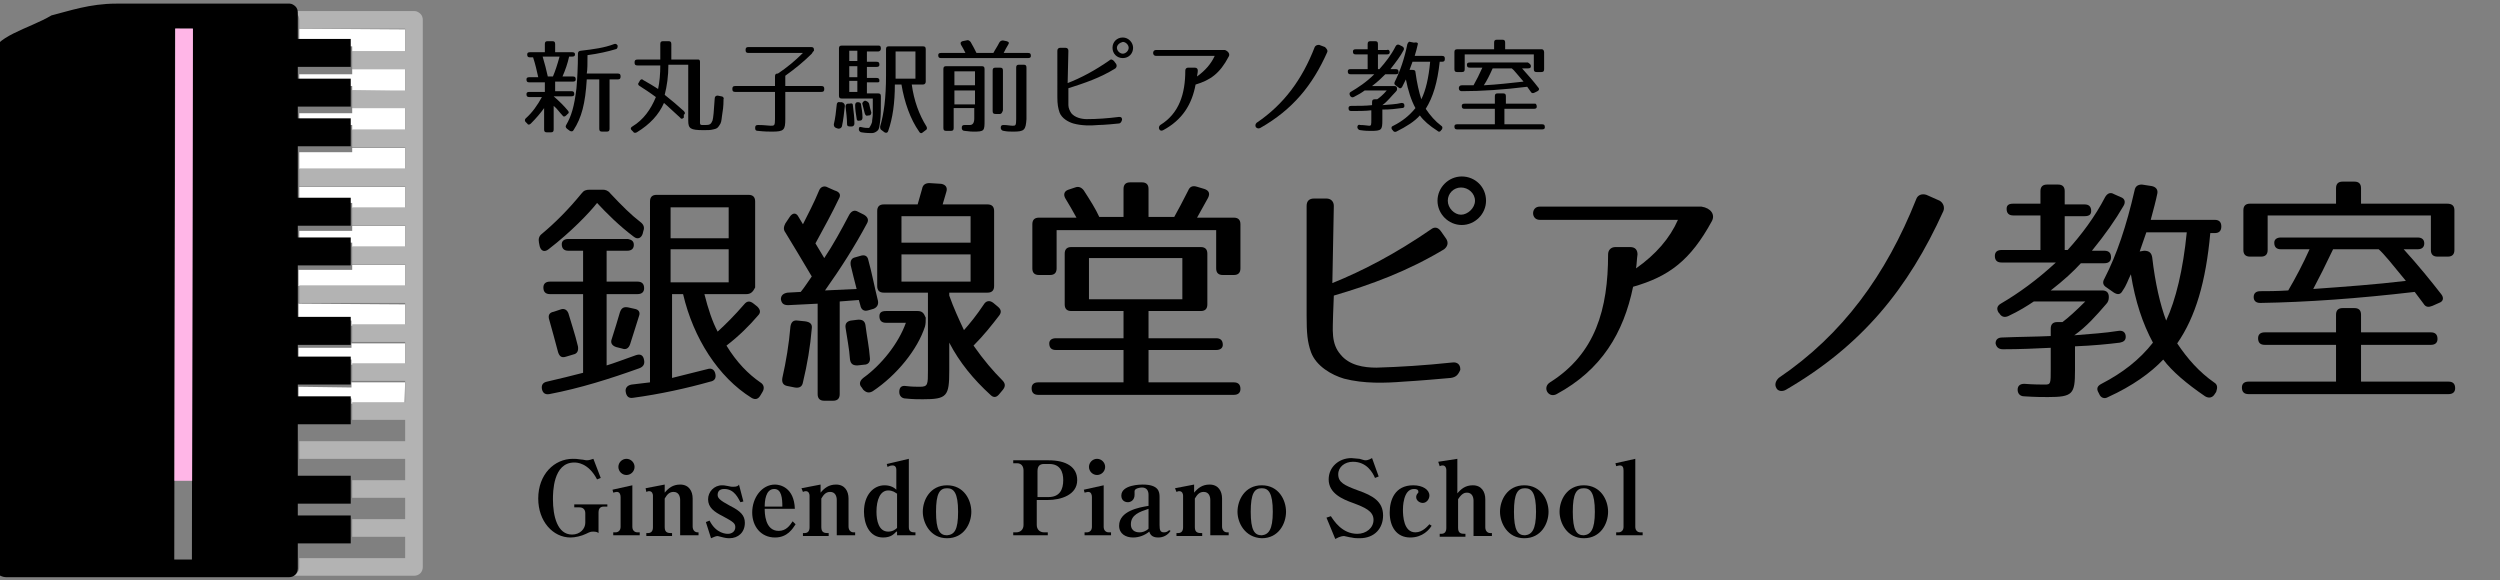 <?xml version="1.0" encoding="utf-8"?>
<!-- Generator: Adobe Illustrator 23.0.1, SVG Export Plug-In . SVG Version: 6.00 Build 0)  -->
<svg version="1.1" xmlns="http://www.w3.org/2000/svg" xmlns:xlink="http://www.w3.org/1999/xlink" x="0px" y="0px" width="340px"
	 height="78.9px" viewBox="0 0 340 78.9" style="enable-background:new 0 0 340 78.9;" xml:space="preserve">
<rect x="0" y="0" width="340" height="78.9" fill="#808080" stroke="none"/>
<style type="text/css">
	.st0{display:none;}
	.st1{display:inline;}
	.st2{opacity:0.8;fill:#FFFFFF;enable-background:new    ;}
	.st3{opacity:0.5;fill:#F8B62D;enable-background:new    ;}
	.st4{opacity:0.5;fill:#61AA31;enable-background:new    ;}
	.st5{opacity:0.5;fill:#2EA7E0;enable-background:new    ;}
	.st6{fill:#FFFFFF;}
	.st7{fill:#B3B3B3;}
	.st8{clip-path:url(#SVGID_2_);}
	.st9{clip-path:url(#SVGID_2_);fill:#FFB6E7;}
</style>
<g id="レイヤー_1" class="st0">
	<g class="st1">
		<path d="M90.8,32.6v-3.1h10v-1.7h3.8v1.7h10.2v3.1H90.8z M108.7,53.2l-0.9-1.8H96.6V45h12.3v4.6c2.2,0,2.3-0.1,2.3-1.4
			c0-0.1,0-0.1,0-0.2v-4.3H94.4v9.5H91V40.8h23.7v6.5c0,0.3,0,0.6,0,0.9C114.6,52.2,114.4,53.2,108.7,53.2z M93.9,39.8v-6.3h17.6
			v6.3H93.9z M108.2,36.1H97.3v1.2h10.9L108.2,36.1L108.2,36.1z M105.6,47.4h-5.7V49h5.7V47.4z"/>
		<path d="M130.5,39.8l-2.5-3.1c0,0,0.3-0.4,0.8-1.1h-2.4c0.9,2,2.2,4.1,3.5,5.5l-1.8,3.7c-0.9-1.7-1.5-3.8-2-6v14.5h-3.4V39.7
			c-0.6,2.6-1.4,5-2.7,6.9l-1.7-4.3c1.6-1.8,2.9-4.1,4-6.7H119v-3.2h3.7v-4.4h3.4v4.4h3v2.8c1.1-1.7,2.2-4.3,2.8-7.2l3.4,1
			C133.8,36.1,130.5,39.8,130.5,39.8z M140.4,53.1c-0.3-0.8-0.5-1.6-0.8-2.3c-1.6,0.5-5,1.3-10.4,2.1l-0.8-3.4
			c0.6-0.1,1.2-0.2,1.8-0.3c2.1-5,3.3-12.2,3.3-12.2l3.7,0.8c0,0-1.2,6-3.1,10.8c1.8-0.4,3.4-0.7,4.4-1c-1-2.4-1.7-3.9-1.7-3.9
			l3-1.5c0,0,2.4,4.4,4,9.3L140.4,53.1z M141,40.1c0,0-3-4.6-4.7-11l3.4-1.2c1.4,6,4.3,9.6,4.3,9.6L141,40.1z"/>
		<path d="M166.3,49v4.2h-3.4V49h-7.8c-0.7,2-2.4,3.5-6.4,4.2l-1.9-3c2.5-0.2,3.9-0.5,4.7-1.2h-4.8v-2.8h5.5
			c0.1-0.4,0.1-0.8,0.1-1.1h-3.5V34.7c-0.2,0.2-0.4,0.5-0.6,0.6L146,32c1.8-1,3.1-2.4,3.9-4.1l3.4,0.4c-0.1,0.3-0.2,0.6-0.4,0.8h6.2
			v2.2c0.9-1.1,1.5-2,2.1-3.4l3.4,0.5c-0.1,0.3-0.1,0.5-0.3,0.7h7.1v2.9h-3.1c0.3,0.3,0.6,0.7,0.8,1.1l-3.6,0.7
			c-0.2-0.7-0.5-1.2-0.8-1.8h-2c-0.4,0.8-0.8,1.4-1.3,1.9h8.2v11.2h-3.2v1.1h5.1V49C171.4,49,166.3,49,166.3,49z M157.8,32.5
			c0,0,0.4-0.3,0.6-0.5h-2.6c0.3,0.3,0.5,0.6,0.8,1.1l-3.5,0.8c-0.2-0.8-0.5-1.3-0.8-1.9h-1c-0.5,0.8-0.9,1.3-1.5,1.9h10.9
			L157.8,32.5z M166.3,36.3H152v0.9h14.3V36.3z M166.3,39.1H152V40h14.3V39.1z M166.3,41.9H152v1h14.3V41.9z M162.9,45.1h-7.4
			c0,0.2,0,0.7-0.1,1.1h7.4V45.1z"/>
		<path d="M197.6,53.2c-1.6-1.5-2.9-3.4-4-5.2c-1.5,2-3.2,3.9-5.4,5.2l-0.8-2.2l-1.3,1.9c-1-0.6-2.1-1.3-3.4-2
			c-1.7,1.1-4.2,2-6.9,2.3l-1.3-3.5c1.8,0,4-0.3,5.1-0.6c-2.3-1.1-4.6-2-4.6-2c0.6-0.6,1.4-1.5,1.9-2.2h-2.4v-3.1h4.2
			c0.3-0.5,0.6-1.1,0.8-1.6l3.4,0.6c0,0-0.2,0.6-0.5,1h6.3v3.1h-1.4c-0.4,1.2-1.2,2.8-2.1,3.5c0.6,0.3,1.2,0.5,1.7,0.8
			c2.4-1.3,3.7-2.7,4.8-4.5c-0.9-2.1-1.5-4-2-5.7c-0.4,0.8-1,1.5-1,1.5l-1.5-2.2l-1.3,1.9c0,0-1.7-1.5-2.9-3.5v3.3h-3.3v-3.3
			c-1.3,2.5-3.3,4-3.3,4l-1.9-3c0,0,2.2-0.9,3.9-2.8h-3.5v-2.8h2.1c-0.6-0.8-1.2-1.5-1.9-2.2l2.4-1.9c1,1.2,1.9,2.5,1.9,2.5
			l-2.1,1.5h2.4v-4.2h3.3v4.2h2.6l-2.2-1.3c0.6-0.8,1.2-1.9,1.5-2.7l2.7,1.2c-0.5,1.1-1.1,2.1-1.7,2.9h2.1V35h-3.6
			c0.9,0.8,1.7,1.4,2.8,1.9c2.1-3,3.1-6.1,3.6-8.9l3.4,0.5c-0.2,0.8-0.6,2.4-0.9,3.4h6.3v3.2h-1c-0.4,3.3-1.3,6.8-2.8,9.7
			c1,1.8,2.3,3.6,4.1,5.1L197.6,53.2z M180.4,44.9c-0.2,0.4-0.7,1-1,1.3c0.5,0.2,1.9,0.7,2.9,1.1c0.6-0.5,1.4-1.7,1.7-2.4H180.4z
			 M191.8,35.1c0.3,2,1,4.4,1.8,6.6c0.9-1.9,1.3-4.7,1.5-6.6H191.8z"/>
		<path d="M212.8,43v-4.9h4.9V43H212.8z"/>
		<path d="M253.8,53.2c-1.6-1.5-2.9-3.4-4-5.2c-1.5,2-3.2,3.9-5.4,5.2l-0.8-2.2l-1.3,1.9c-1-0.6-2.1-1.3-3.4-2
			c-1.7,1.1-4.2,2-6.9,2.3l-1.3-3.5c1.8,0,4-0.3,5.1-0.6c-2.3-1.1-4.6-2-4.6-2c0.6-0.6,1.4-1.5,1.9-2.2h-2.4v-3.1h4.2
			c0.3-0.5,0.6-1.1,0.8-1.6l3.4,0.6c0,0-0.2,0.6-0.5,1h6.3v3.1h-1.4c-0.4,1.2-1.2,2.8-2.1,3.5c0.6,0.3,1.2,0.5,1.7,0.8
			c2.4-1.3,3.7-2.7,4.8-4.5c-0.9-2.1-1.5-4-2-5.7c-0.4,0.8-1,1.5-1,1.5l-1.5-2.2l-1.3,1.9c0,0-1.7-1.5-2.9-3.5v3.3h-3.3v-3.3
			c-1.3,2.5-3.3,4-3.3,4l-1.9-3c0,0,2.2-0.9,3.9-2.8h-3.5v-2.8h2.1c-0.6-0.8-1.2-1.5-1.9-2.2l2.4-1.9c1,1.2,1.9,2.5,1.9,2.5
			l-2.1,1.5h2.4v-4.2h3.3v4.2h2.6l-2.2-1.3c0.6-0.8,1.2-1.9,1.5-2.7l2.7,1.2c-0.5,1.1-1.1,2.1-1.7,2.9h2.1V35h-3.6
			c0.9,0.8,1.7,1.4,2.8,1.9c2.1-3,3.1-6.1,3.6-8.9l3.4,0.5c-0.2,0.8-0.6,2.4-0.9,3.4h6.3v3.2h-1c-0.4,3.3-1.3,6.8-2.8,9.7
			c1,1.8,2.3,3.6,4.1,5.1L253.8,53.2z M236.7,44.9c-0.2,0.4-0.7,1-1,1.3c0.5,0.2,1.9,0.7,2.9,1.1c0.6-0.5,1.4-1.7,1.7-2.4H236.7z
			 M248,35.1c0.3,2,1,4.4,1.8,6.6c0.9-1.9,1.3-4.7,1.5-6.6H248z"/>
		<path d="M273.7,47.5c0,0.3,0,0.7,0,1c0,4.3-0.2,4.8-6.8,4.8l-1.4-3.6c1,0,1.9,0,2.5,0c2.3,0,2.4-0.1,2.4-1.5c0-0.1,0-0.1,0-0.1
			v-0.5h-11.2v-3.3h11.2v-2h0.9c1.2-0.5,2.6-1.1,2.6-1.1h-10v-3.1h15.3v2.5c0,0-2.7,1.9-5.5,3.3v0.3h10.1v3.3L273.7,47.5L273.7,47.5
			z M280,39.3v-3.2h-17.1v3.2h-3.4v-6.5h3.4c-0.5-1.1-1.3-2.2-2.2-3.3l3.1-1.9c1.4,1.9,2.7,4.1,2.7,4.1l-2,1.1h5.7
			c-0.6-1.1-1.4-2.4-2.3-3.5l3.1-1.7c1.4,2,2.4,4,2.4,4l-2.2,1.2h3.8c1.3-1.5,2.4-3.2,3.4-5.1l3.3,1.5c-0.9,1.5-1.7,2.7-2.6,3.6h4.3
			v6.5H280z"/>
		<path d="M310,53.2c-1.6-1.5-2.9-3.4-4-5.2c-1.5,2-3.2,3.9-5.4,5.2l-2-3.6c2.6-1.3,4.4-3,5.5-4.9c-0.9-2.1-1.5-4-2-5.7
			c-0.7,1.2-1.2,2-1.2,2l-1.7-3.6h-2.6c-0.3,0.4-1,1-1.4,1.4h3.9V41c0,0-1.7,2.2-3.2,3.7c2.2-0.3,4.9-0.9,4.9-0.9v3.2
			c0,0-2.6,0.5-4.9,0.8c0,0.1,0,0.1,0,0.2c0,4.5,0,4.9-4.9,5.2l-1.3-3.3c0.1,0,0.2,0,0.3,0c2.8,0,2.8,0,2.8-1.6
			c-0.4,0.1-0.8,0.1-1.2,0.1c-1.2,0.1-2.5,0.2-3.9,0.3l-0.5-3.2c2.1,0,3.9-0.2,5.6-0.4v-2.2h1.3c0.5-0.3,1-0.8,1.3-1.3h-3
			c-1.2,0.9-2.3,1.6-3.6,2.2l-1.8-3c2.1-0.8,4.2-1.9,6-3.3h-5.5v-2.8h3.9v-1.9h-2.7v-2.9h2.7v-2h3.2v2h2.7v2.6
			c0.6-1,1.2-2.2,1.6-3.4l2.6,1.5c-0.6,1.3-1.5,3.1-2.4,4.1h0.8v1.6c1.5-2.7,2.6-5.6,3.1-8.3l3.4,0.5c-0.2,0.8-0.6,2.4-0.9,3.4h6.3
			v3.2h-1c-0.4,3.3-1.3,6.8-2.8,9.7c1,1.8,2.3,3.6,4.1,5.1L310,53.2z M294.6,32.8v1.9h1.1c0.5-0.5,1-1.3,1.4-1.9H294.6z M304.2,35.1
			c0.3,2,1,4.4,1.8,6.6c0.9-1.9,1.3-4.7,1.5-6.6H304.2z"/>
		<path d="M315.4,52.6v-3.2h10.5v-2.1h-8.6v-3.1h8.6v-1.8c-2.5,0.1-5.5,0.1-9,0.1l-0.8-3.2c1.4,0.1,3.1,0.1,4.3,0.1
			c0.6-0.8,1.2-1.7,1.6-2.5h-3.7v-2.2h-2.5v-5.3h10v-1.5h3.8v1.5h10.1v5.3H337v2.2h-2.6c1.7,1.4,3.4,2.9,4.9,4.5l-2.6,2.2
			c-0.5-0.7-1.1-1.3-1.7-1.9c-1.7,0.2-3.7,0.4-5.6,0.5v2h8.5v3.1h-8.5v2.1H340v3.2L315.4,52.6L315.4,52.6z M336.3,32.4h-17.2V34
			h17.2V32.4z M325.8,36.9c-0.3,0.8-0.8,1.7-1.4,2.5c2.6,0,5.4-0.2,8.1-0.4c-0.4-0.5-1-0.9-1-0.9l2.2-1.2H325.8z"/>
	</g>
	<g class="st1">
		<path d="M95.3,73.2c-0.6,0-1.2,0-1.7,0.1c0,0,0,0,0,0c-0.1,0-0.1-0.1-0.1-0.2c0-0.1,0-0.2,0.1-0.3c1.5-0.2,1.5-0.2,1.5-2.5
			c0-0.6,0-1.4,0-2.1c0-0.7,0-1.4,0-1.8c0-0.1,0-1.9-0.1-2.2c-0.1-0.3-0.1-0.3-1-0.3c-1.4,0-2,0.2-2.7,1.8c0,0.1-0.1,0.1-0.2,0.1
			c-0.1,0-0.2,0-0.2-0.1c0,0,0,0,0,0c0.2-0.9,0.5-1.9,0.5-2.5c0-0.1,0.1-0.1,0.2-0.1c0.1,0,0.2,0,0.2,0.1c0.1,0.2,0.4,0.4,1.4,0.4
			c0.9,0,1.7,0,2.6,0c2.9,0,3.8-0.1,4.1-0.5c0,0,0.1-0.1,0.1-0.1c0.1,0,0.2,0.1,0.2,0.1c0,0,0,0,0,0c0,0.2,0,0.5,0,0.8
			c0,0.4,0,0.7,0,1.1c0,0.7,0,0.7-0.2,0.7c-0.1,0-0.2,0-0.2-0.1c-0.3-1-0.4-1.4-1.9-1.6c-0.2,0-0.4,0-0.6,0c-0.3,0-0.5,0-0.7,0
			c-0.4,0-0.4,0-0.4,3.7c0,0.9,0,2,0,2.8c0,0.3,0,0.5,0,0.7c0,1.3,0.1,1.7,1.5,1.9c0.1,0.1,0.1,0.2,0.1,0.2c0,0.1-0.1,0.2-0.2,0.2
			C97.7,73.3,96.5,73.2,95.3,73.2z"/>
		<path d="M104.3,69.2c0-0.6-0.2-1.4-0.9-1.4c-0.4,0-0.7,0.3-0.7,0.6c0,0.7-0.6,0.9-0.9,0.9c-0.2,0-0.4-0.1-0.4-0.4
			c0-0.6,1.2-1.6,2.5-1.6c0.8,0,1.7,0.3,1.7,1.6c0,0.1,0,0.2,0,0.2c-0.1,1.4-0.1,2.2-0.1,2.3c0,0.7,0.2,1.2,0.5,1.2
			c0.1,0,0.4-0.1,0.6-0.2c0,0,0,0,0.1,0c0.1,0,0.2,0.1,0.2,0.2c0,0-0.5,0.8-1.4,0.8c-0.4,0-0.8-0.2-1-0.7c0-0.1,0-0.2-0.1-0.2
			c0,0,0,0,0,0c-0.1,0.1-0.8,0.9-1.9,0.9c-1,0-1.4-0.8-1.4-1.3c0-0.6,0.5-1,1.1-1.3c1-0.4,1.7-0.6,2.2-0.9
			C104.3,70.1,104.3,69.4,104.3,69.2z M102.7,71.3c-0.3,0.2-0.4,0.4-0.4,0.7c0,0.5,0.4,0.9,0.8,0.9c0.5,0,1.2-0.7,1.2-1.1
			c0,0,0,0,0,0c0-0.1,0-0.2,0-0.3c0-0.2,0-0.4,0-0.6c0,0,0-0.1,0-0.1c0-0.1,0-0.1-0.1-0.1C104.2,70.6,102.9,71.1,102.7,71.3z"/>
		<path d="M112.1,73.2c-0.4,0-0.8,0-1.2,0.1c0,0,0,0,0,0c-0.1,0-0.1-0.1-0.1-0.1c0-0.1,0-0.2,0.1-0.2c0.2,0,0.5-0.1,0.5-0.3
			c0-0.3-1.9-2.3-2.1-2.3c0,0,0,0,0,0c-0.1,0-0.2,0-0.2,0.3c0,0.3,0,0.5,0,0.8c0,1.2,0,1.5,0.9,1.6c0.1,0.1,0.1,0.1,0.1,0.2
			c0,0.1,0,0.2-0.1,0.2c0,0-0.8-0.1-1.7-0.1c-0.4,0-0.8,0-1.2,0.1c0,0,0,0,0,0c-0.1,0-0.1-0.1-0.1-0.2c0-0.1,0-0.2,0.1-0.2
			c0.7-0.1,0.8-0.4,0.8-0.7c0-0.4,0.1-3.4,0.1-5.6c0-2.7,0-2.9-0.8-3.1c-0.1,0-0.1-0.1-0.1-0.2c0-0.1,0-0.1,0.1-0.1
			c0.7-0.1,1.4-0.5,1.7-0.6c0,0,0.1,0,0.1,0c0.1,0,0.1,0,0.1,0.1c0,0,0,0,0,0c-0.1,0.8-0.1,6.9-0.1,6.9c0,0.2,0.1,0.3,0.2,0.3
			c0.4,0,2.2-1.5,2.2-1.7c0-0.2-0.3-0.2-0.5-0.3c-0.1-0.1-0.1-0.1-0.1-0.2c0-0.1,0.1-0.2,0.1-0.2c0,0,0.6,0.1,1.3,0.1
			c0.4,0,0.7,0,1.1-0.1c0,0,0,0,0,0c0.1,0,0.1,0.1,0.1,0.2c0,0.1,0,0.1-0.1,0.2c-0.4,0.1-0.9,0.3-1.4,0.6c-0.5,0.3-1.2,0.9-1.5,1.1
			c0,0-0.1,0.1-0.1,0.1c0,0.1,1.8,1.9,2.5,2.6c0.2,0.2,0.5,0.4,0.9,0.5c0.1,0.1,0.1,0.1,0.1,0.2c0,0.1-0.1,0.2-0.1,0.2
			C113.8,73.3,113,73.2,112.1,73.2z"/>
		<path d="M117.8,69.2c0-0.6-0.2-1.4-0.9-1.4c-0.4,0-0.7,0.3-0.7,0.6c0,0.7-0.6,0.9-0.9,0.9c-0.2,0-0.4-0.1-0.4-0.4
			c0-0.6,1.2-1.6,2.5-1.6c0.8,0,1.7,0.3,1.7,1.6c0,0.1,0,0.2,0,0.2c-0.1,1.4-0.1,2.2-0.1,2.3c0,0.7,0.2,1.2,0.5,1.2
			c0.1,0,0.4-0.1,0.6-0.2c0,0,0,0,0.1,0c0.1,0,0.2,0.1,0.2,0.2c0,0-0.5,0.8-1.4,0.8c-0.4,0-0.8-0.2-1-0.7c0-0.1,0-0.2-0.1-0.2
			c0,0,0,0,0,0c-0.1,0.1-0.8,0.9-1.9,0.9c-1,0-1.4-0.8-1.4-1.3c0-0.6,0.5-1,1.1-1.3c1-0.4,1.7-0.6,2.2-0.9
			C117.8,70.1,117.8,69.4,117.8,69.2z M116.1,71.3c-0.3,0.2-0.4,0.4-0.4,0.7c0,0.5,0.4,0.9,0.8,0.9c0.5,0,1.2-0.7,1.2-1.1
			c0,0,0,0,0,0c0-0.1,0-0.2,0-0.3c0-0.2,0-0.4,0-0.6c0,0,0-0.1,0-0.1c0-0.1,0-0.1-0.1-0.1C117.6,70.6,116.3,71.1,116.1,71.3z"/>
		<path d="M130.5,71.1c0,0.3,0,0.6,0,0.9c0,0.6,0,0.9,0.8,0.9c0.1,0.1,0.1,0.1,0.1,0.2c0,0.1,0,0.2-0.1,0.2c0,0-0.9-0.1-1.7-0.1
			c-0.4,0-0.8,0-1.1,0.1c0,0,0,0,0,0c-0.1,0-0.1-0.1-0.1-0.1c0-0.1,0-0.2,0.1-0.2c0.7-0.1,0.8-0.3,0.8-0.7c0.1-0.6,0.1-1.8,0.1-2.2
			c0-0.6,0-1.9-1.3-1.9c-1,0-1.5,0.7-1.6,1.2c0,0.5,0,1,0,1.4c0,0.1,0,0.2,0,0.3c0,0.1,0,0.4,0,0.6c0,0.8,0,1.2,0.8,1.2
			c0.1,0.1,0.1,0.1,0.1,0.2c0,0.1,0,0.2-0.1,0.2c0,0-0.8-0.1-1.6-0.1c-0.4,0-0.8,0-1.1,0.1c0,0,0,0,0,0c-0.1,0-0.1-0.1-0.1-0.1
			c0-0.1,0-0.2,0.1-0.2c0.7-0.1,0.8-0.2,0.8-2.1c0-0.4,0-1.1,0-1.4c0-1-0.7-1.3-1.3-1.3c-1,0-1.5,0.7-1.6,1.1c0,0.2,0,0.4,0,0.6
			c0,0.5,0,1.1,0,1.3s0,0.4,0,0.5c0,1,0.1,1.2,0.9,1.3c0.1,0.1,0.1,0.1,0.1,0.2c0,0.1,0,0.2-0.1,0.2c0,0-0.7-0.1-1.6-0.1
			c-0.4,0-0.8,0-1.2,0.1c0,0,0,0,0,0c-0.1,0-0.1-0.1-0.1-0.1c0-0.1,0-0.2,0.1-0.2c0.8-0.1,0.8-0.1,0.8-2.6c0-0.3,0-0.7,0-0.9
			c0-0.8,0.1-1-0.6-1.2c-0.1,0-0.1-0.1-0.1-0.2c0-0.1,0-0.1,0.1-0.2c0.6-0.1,1.1-0.4,1.4-0.6c0,0,0.1,0,0.1,0c0.1,0,0.1,0.1,0.1,0.2
			l0,0.8c0,0,0,0.1,0.1,0.1c0,0,0,0,0,0c0.2-0.2,0.9-1,1.9-1c0.8,0,1.4,0.4,1.8,1c0,0.1,0.1,0.1,0.1,0.1s0.1,0,0.1-0.1
			c0.8-1,1.8-1.1,2-1.1c1.2,0,2,0.7,2,2L130.5,71.1L130.5,71.1z"/>
		<path d="M135.5,69.2c0-0.6-0.2-1.4-0.9-1.4c-0.4,0-0.7,0.3-0.7,0.6c0,0.7-0.6,0.9-0.9,0.9c-0.2,0-0.4-0.1-0.4-0.4
			c0-0.6,1.2-1.6,2.5-1.6c0.8,0,1.7,0.3,1.7,1.6c0,0.1,0,0.2,0,0.2c-0.1,1.4-0.1,2.2-0.1,2.3c0,0.7,0.2,1.2,0.5,1.2
			c0.1,0,0.4-0.1,0.6-0.2c0,0,0,0,0.1,0c0.1,0,0.2,0.1,0.2,0.2c0,0-0.5,0.8-1.4,0.8c-0.4,0-0.8-0.2-1-0.7c0-0.1,0-0.2-0.1-0.2
			c0,0,0,0,0,0c-0.1,0.1-0.8,0.9-1.9,0.9c-1,0-1.4-0.8-1.4-1.3c0-0.6,0.5-1,1.1-1.3c1-0.4,1.7-0.6,2.2-0.9
			C135.5,70.1,135.5,69.4,135.5,69.2z M133.8,71.3c-0.3,0.2-0.4,0.4-0.4,0.7c0,0.5,0.4,0.9,0.8,0.9c0.5,0,1.2-0.7,1.2-1.1
			c0,0,0,0,0,0c0-0.1,0-0.2,0-0.3c0-0.2,0-0.4,0-0.6c0,0,0-0.1,0-0.1c0-0.1,0-0.1-0.1-0.1C135.3,70.6,134,71.1,133.8,71.3z"/>
		<path d="M142.3,72.5c0.1,0,0.2,0.1,0.2,0.3c0,0,0,0,0,0.1c-0.3,0.3-1,0.7-1.7,0.7c-0.9,0-1.6-0.5-1.6-1.5c0-0.4,0-0.9,0-1.4
			c0-0.8,0-1.6,0.1-2.1c0,0,0,0,0-0.1c0-0.1-0.1-0.1-0.2-0.1c-0.2,0-0.5,0.1-0.6,0.1c0,0,0,0,0,0c-0.1,0-0.1-0.1-0.1-0.2
			c0-0.1,0-0.2,0.1-0.2c0.7-0.2,1.4-0.7,1.6-1.5c0-0.1,0.1-0.2,0.2-0.2c0.1,0,0.2,0.1,0.2,0.1c0,0.3,0,1,0,1c0,0,0,0,0,0.1
			c0,0.1,0,0.1,0.1,0.1c0.1,0,1,0,1.7-0.2c0,0,0,0,0,0c0.1,0,0.1,0.1,0.1,0.3c0,0.2-0.1,0.4-0.2,0.4c-0.8,0-1.7,0.1-1.7,0.1
			c-0.2,0-0.2,0-0.2,2c0,1.7,0,2.6,1,2.6C141.6,72.8,141.9,72.7,142.3,72.5L142.3,72.5L142.3,72.5z"/>
		<path d="M146.7,68.7c0,0.1-0.1,0.1-0.2,0.1c-0.1,0-0.1,0-0.1-0.1c-0.3-0.5-0.6-1-1.2-1c-0.9,0-0.9,0.7-0.9,0.9
			c0,0.5,0.3,0.7,0.8,1c1.4,0.8,1.7,1.4,1.7,2.2c0,1.2-1.1,1.7-2,1.7c-0.7,0-1.1-0.2-1.5-0.3c-0.2-0.1-0.3-1.2-0.3-1.3
			c0-0.1,0.1-0.1,0.2-0.1c0.1,0,0.2,0,0.2,0.1c0.2,0.6,0.6,1.3,1.4,1.3c0.9,0,1.1-0.8,1.1-1c0-0.5-0.4-0.9-0.9-1.2
			c-0.8-0.5-1.6-1-1.6-2c0-1.1,1.2-1.5,1.9-1.5c0.5,0,1.2,0.1,1.3,0.4C146.7,68.2,146.7,68.7,146.7,68.7z"/>
		<path d="M154.4,72.6c0.1,0,0.1,0.1,0.1,0.2c0,0.1,0,0.2-0.1,0.2c-0.5,0.1-1.3,0.4-1.5,0.6c0,0-0.1,0-0.1,0c-0.1,0-0.4-0.4-0.4-1
			c0-0.1,0-0.1-0.1-0.1c0,0-0.1,0-0.1,0.1c-0.8,0.9-1.4,1-1.8,1c-1.2,0-1.9-0.7-2-1.8c0-0.3,0-0.6,0-1c0-0.6,0-1.1,0-1.5
			c0-0.1,0-0.1,0-0.2c0-0.5-0.1-0.8-0.7-0.9c-0.1,0-0.1-0.1-0.1-0.2c0-0.1,0-0.1,0.1-0.1c0.5-0.1,1.2-0.3,1.6-0.5c0,0,0.1,0,0.1,0
			c0.1,0,0.1,0,0.1,0.2c0,0.3,0,0.9-0.1,1.8c0,0.2,0,0.6,0,1c0,1.3,0,2.5,1.3,2.5c0.9,0,1.5-0.7,1.5-1.2c0-0.2,0-0.7,0-1.3
			c0-1.9,0-2-0.8-2.2c0,0-0.1-0.1-0.1-0.1c0-0.1,0-0.2,0.1-0.2c0.5-0.1,1.4-0.3,1.7-0.5c0,0,0,0,0.1,0c0.1,0,0.2,0.1,0.2,0.2
			c0,0,0,0,0,0c0,0.4,0,0.9,0,1.9c0,0.2,0,0.9,0,1.5c0,1.2,0.1,1.7,0.8,1.7C154.2,72.6,154.3,72.6,154.4,72.6
			C154.4,72.6,154.4,72.6,154.4,72.6z"/>
		<path d="M169.2,73.2c-0.5,0-1.1,0-1.5,0.1c0,0,0,0,0,0c-0.1,0-0.1-0.1-0.1-0.2c0-0.1,0.1-0.2,0.2-0.3c1.1-0.2,1.3-0.3,1.3-1.6
			c0-0.2,0-0.3,0-0.5c0-0.6,0-1.6,0-2.7c0-1.1,0-2.1,0-2.7c0-0.1,0-0.1,0-0.1c-0.1,0-2.9,5.6-3.7,7.4c-0.2,0.4-0.2,0.4-0.4,0.4
			c-0.2,0-0.2-0.2-0.3-0.4c-0.2-0.6-0.7-1.7-1.4-3.1c-0.6-1.3-1.4-2.8-1.9-4c-0.1-0.1-0.1-0.2-0.1-0.2c-0.1,0-0.3,3.9-0.3,4.7
			c0,2.6,0,2.7,1.2,2.8c0.1,0.1,0.1,0.2,0.1,0.2c0,0.1-0.1,0.2-0.2,0.2c0,0-0.9-0.1-1.8-0.1c-0.5,0-0.9,0-1.3,0.1c0,0,0,0,0,0
			c-0.1,0-0.1-0.1-0.1-0.2c0-0.1,0-0.2,0.1-0.3c1.1-0.1,1.3-0.6,1.4-2.7c0-0.7,0.2-3.7,0.3-5c0-0.1,0-0.2,0-0.2
			c0-0.9-0.6-1.1-1.6-1.3c-0.1-0.1-0.1-0.1-0.1-0.2c0-0.1,0.1-0.2,0.2-0.2c0,0,0.8,0.1,1.5,0.1c0.4,0,0.7,0,1-0.1c0,0,0,0,0,0
			c0,0,0.1,0,0.1,0.2c0,0.2,0.3,0.8,0.4,1c1.1,2.7,2.6,5.1,3.2,6.6c0,0.1,0,0.1,0.1,0.1c0.1,0,3.7-7.1,3.8-7.6
			c0-0.1,0.1-0.2,0.2-0.2c0,0,0.4,0,1,0c0.4,0,1,0,1.4-0.1c0.1,0,0.1,0.1,0.1,0.2c0,0.1,0,0.2-0.1,0.2c-1.5,0.2-1.5,0.5-1.5,3.7
			c0,1.1,0,2.3,0.1,3.1c0,1.6,0,2.2,1.2,2.3c0.1,0.1,0.1,0.2,0.1,0.2c0,0.1-0.1,0.2-0.2,0.2C171.4,73.3,170.3,73.2,169.2,73.2z"/>
		<path d="M175.7,69.2c0-0.6-0.2-1.4-0.9-1.4c-0.4,0-0.7,0.3-0.7,0.6c0,0.7-0.6,0.9-0.9,0.9c-0.2,0-0.4-0.1-0.4-0.4
			c0-0.6,1.2-1.6,2.5-1.6c0.8,0,1.7,0.3,1.7,1.6c0,0.1,0,0.2,0,0.2c-0.1,1.4-0.1,2.2-0.1,2.3c0,0.7,0.2,1.2,0.5,1.2
			c0.1,0,0.4-0.1,0.6-0.2c0,0,0,0,0.1,0c0.1,0,0.2,0.1,0.2,0.2c0,0-0.5,0.8-1.4,0.8c-0.4,0-0.8-0.2-1-0.7c0-0.1,0-0.2-0.1-0.2
			c0,0,0,0,0,0c-0.1,0.1-0.8,0.9-1.9,0.9c-1,0-1.4-0.8-1.4-1.3c0-0.6,0.5-1,1.1-1.3c1-0.4,1.7-0.6,2.2-0.9
			C175.7,70.1,175.7,69.4,175.7,69.2z M174,71.3c-0.3,0.2-0.4,0.4-0.4,0.7c0,0.5,0.4,0.9,0.8,0.9c0.5,0,1.2-0.7,1.2-1.1c0,0,0,0,0,0
			c0-0.1,0-0.2,0-0.3c0-0.2,0-0.4,0-0.6c0,0,0-0.1,0-0.1c0-0.1,0-0.1-0.1-0.1C175.6,70.6,174.3,71.1,174,71.3z"/>
		<path d="M182.6,72.5c0.1,0,0.2,0.1,0.2,0.3c0,0,0,0,0,0.1c-0.3,0.3-1,0.7-1.7,0.7c-0.9,0-1.6-0.5-1.6-1.5c0-0.4,0-0.9,0-1.4
			c0-0.8,0-1.6,0.1-2.1c0,0,0,0,0-0.1c0-0.1-0.1-0.1-0.2-0.1c-0.2,0-0.4,0.1-0.6,0.1c0,0,0,0,0,0c-0.1,0-0.1-0.1-0.1-0.2
			c0-0.1,0-0.2,0.1-0.2c0.7-0.2,1.4-0.7,1.6-1.5c0-0.1,0.1-0.2,0.2-0.2s0.2,0.1,0.2,0.1c0,0.3,0,1,0,1c0,0,0,0,0,0.1
			c0,0.1,0,0.1,0.1,0.1c0.1,0,1,0,1.7-0.2c0,0,0,0,0,0c0.1,0,0.1,0.1,0.1,0.3c0,0.2-0.1,0.4-0.2,0.4c-0.8,0-1.7,0.1-1.7,0.1
			c-0.2,0-0.2,0-0.2,2c0,1.7,0,2.6,1,2.6C181.8,72.8,182.2,72.7,182.6,72.5L182.6,72.5L182.6,72.5z"/>
		<path d="M185.3,68.3C185.3,68.3,185.4,68.4,185.3,68.3c0.1,0.1,0.1,0.1,0.1,0c0.4-0.4,1-0.9,1.8-0.9c1.1,0,1.9,0.7,2,1.9
			c0,0.3,0,1,0,1.5c0,0.4,0,1.1,0,1.4c0,0.4,0.2,0.8,0.9,0.8c0.1,0.1,0.1,0.1,0.1,0.2c0,0.1,0,0.1-0.1,0.1c0,0-0.8-0.1-1.7-0.1
			c-0.4,0-0.9,0-1.2,0.1c0,0,0,0,0,0c-0.1,0-0.1-0.1-0.1-0.1c0-0.1,0-0.2,0.1-0.2c0.9-0.1,0.9-0.5,0.9-2.2c0-0.2,0-1.1,0-1.3
			c-0.1-1-0.7-1.4-1.2-1.4c-1,0-1.5,0.7-1.5,1.1c0,0.2,0,0.5,0,1c0,0.8,0,1.7,0,1.9c0,0.4,0.2,0.7,0.9,0.8c0.1,0.1,0.1,0.1,0.1,0.2
			c0,0.1,0,0.2-0.1,0.2c0,0-0.8-0.1-1.7-0.1c-0.4,0-0.9,0-1.2,0.1c0,0,0,0,0,0c-0.1,0-0.1-0.1-0.1-0.1c0-0.1,0-0.2,0.1-0.2
			c0.7-0.1,0.8-0.4,0.8-0.7c0.1-0.7,0.1-4.2,0.1-5.7c0-2.8,0-2.8-0.9-3c0,0-0.1-0.1-0.1-0.1c0-0.1,0-0.1,0.1-0.2
			c0.7-0.1,1.4-0.4,1.8-0.6c0,0,0.1,0,0.1,0c0.1,0,0.1,0,0.1,0.2c-0.1,1.3-0.1,2.5-0.1,4.7L185.3,68.3z"/>
		<path d="M200.4,70.5c0,1.9-1.5,2.9-3.2,2.9c-0.2,0-1.2,0-2.1-0.5c-0.2-0.1-0.2-0.2-0.2-0.4c0-0.4-0.1-1.5-0.1-1.7
			c0-0.1,0.1-0.1,0.2-0.1c0.1,0,0.2,0,0.2,0.1c0,0.2,0.4,2.2,2.1,2.2c1.2,0,2-1,2-2.2c0,0,0,0,0,0c0-0.8-0.6-1.5-1.3-1.9
			c-0.2-0.2-0.5-0.3-0.8-0.5c-1-0.7-1.9-1.5-1.9-2.9c0-2,2-2.4,3-2.4c0.7,0,1.4,0.1,1.5,0.2c0.1,0,0.2,0,0.2,0.2
			c0.1,0.4,0.2,1.4,0.3,1.6c0,0-0.2,0.1-0.3,0.1c0,0-0.1,0-0.1-0.1c-0.3-1-0.8-1.6-1.8-1.6c-0.9,0-1.8,0.6-1.8,1.6
			c0,1,0.8,1.5,2.1,2.3C199.4,68.1,200.4,69.1,200.4,70.5z"/>
		<path d="M204.7,73.5c-1.6,0-2.9-1.1-2.9-2.8c0-1.8,1.4-3.2,3.1-3.3c0.2,0,0.5,0,0.8,0.1c0.1,0,0.2,0,0.3,0c0.1,0,0.1,0,0.2,0
			c0,0,0,0,0,0c0.4,0,0.7,0.7,0.7,1.2c0,0.3-0.1,0.4-0.3,0.4c-0.2,0-0.5-0.2-0.6-0.5c-0.2-0.3-0.7-0.7-1.3-0.7
			c-1.1,0-1.9,0.9-1.9,2.3c0,1.9,1.2,2.6,2.3,2.6c0.1,0,0.8,0,1.5-0.6c0,0,0.1-0.1,0.1-0.1c0.1,0,0.2,0.1,0.2,0.2
			C207.1,72.4,206.4,73.5,204.7,73.5z"/>
		<path d="M209.8,68.3C209.8,68.3,209.8,68.4,209.8,68.3c0.1,0.1,0.1,0.1,0.1,0c0.4-0.4,1-0.9,1.8-0.9c1.1,0,1.9,0.7,2,1.9
			c0,0.3,0,1,0,1.5c0,0.4,0,1.1,0,1.4c0,0.4,0.2,0.8,0.9,0.8c0.1,0.1,0.1,0.1,0.1,0.2c0,0.1,0,0.1-0.1,0.1c0,0-0.8-0.1-1.7-0.1
			c-0.4,0-0.9,0-1.2,0.1c0,0,0,0,0,0c-0.1,0-0.1-0.1-0.1-0.1c0-0.1,0-0.2,0.1-0.2c0.9-0.1,0.9-0.5,0.9-2.2c0-0.2,0-1.1,0-1.3
			c-0.1-1-0.7-1.4-1.2-1.4c-1,0-1.5,0.7-1.5,1.1c0,0.2,0,0.5,0,1c0,0.8,0,1.7,0,1.9c0,0.4,0.2,0.7,0.9,0.8c0.1,0.1,0.1,0.1,0.1,0.2
			c0,0.1,0,0.2-0.1,0.2c0,0-0.8-0.1-1.7-0.1c-0.4,0-0.9,0-1.2,0.1c0,0,0,0,0,0c-0.1,0-0.1-0.1-0.1-0.1c0-0.1,0-0.2,0.1-0.2
			c0.7-0.1,0.8-0.4,0.8-0.7c0.1-0.7,0.1-4.2,0.1-5.7c0-2.8,0-2.8-0.9-3c0,0-0.1-0.1-0.1-0.1c0-0.1,0-0.1,0.1-0.2
			c0.7-0.1,1.4-0.4,1.8-0.6c0,0,0.1,0,0.1,0c0.1,0,0.1,0,0.1,0.2c-0.1,1.3-0.1,2.5-0.1,4.7L209.8,68.3z"/>
		<path d="M218.4,73.5c-1.8,0-3-1.3-3-3c0-1.7,1.3-3.1,3.1-3.1c1.9,0,3,1.4,3,3.1C221.5,72.1,220.3,73.5,218.4,73.5z M220.2,70.8
			c0-1-0.3-3-1.8-3c-1,0-1.7,0.8-1.7,2.4c0,0.8,0.2,2.9,1.9,2.9C218.8,73.1,220.2,73.1,220.2,70.8z"/>
		<path d="M225.6,73.5c-1.8,0-3-1.3-3-3c0-1.7,1.3-3.1,3.1-3.1c1.9,0,3,1.4,3,3.1C228.6,72.1,227.5,73.5,225.6,73.5z M227.3,70.8
			c0-1-0.3-3-1.8-3c-1,0-1.7,0.8-1.7,2.4c0,0.8,0.2,2.9,1.9,2.9C225.9,73.1,227.3,73.1,227.3,70.8z"/>
		<path d="M230.8,73.2c-0.4,0-0.9,0-1.2,0.1c0,0,0,0,0,0c-0.1,0-0.1-0.1-0.1-0.1c0-0.1,0-0.2,0.1-0.2c0.8,0,0.8-0.5,0.9-0.8
			c0.1-0.7,0.1-3.7,0.1-4.2c0-1.3,0-2.6-0.1-3.5c0-0.7-0.2-0.8-0.7-0.9c-0.1,0-0.1-0.1-0.1-0.2s0-0.2,0.1-0.2
			c0.7-0.1,1.3-0.4,1.8-0.6c0,0,0.1,0,0.1,0c0.1,0,0.1,0,0.1,0.1c0,0,0,0,0,0c-0.1,1.5-0.2,5.5-0.2,6.1c0,0.6,0,2.6,0.1,3.3
			c0,0.4,0.1,0.8,0.9,0.8c0.1,0,0.1,0.1,0.1,0.2c0,0.1-0.1,0.2-0.1,0.2C232.6,73.3,231.7,73.2,230.8,73.2z"/>
	</g>
	<g class="st1">
		<path class="st2" d="M64.7,0H26.2c-2.3,0-4.2,1.4-5.1,3.3H7.6C3.4,3.3,0,6.7,0,10.9v51.9c0,4.2,3.4,7.6,7.6,7.6h20.9v2.8
			c0,3.1,2.5,5.6,5.6,5.6h22.6c3.1,0,5.7-2.5,5.7-5.6V34.7c0-0.3,0-0.5-0.1-0.8h2.3c3.1,0,5.6-2.5,5.6-5.6V5.6
			C70.4,2.5,67.8,0,64.7,0z"/>
		<g>
			<path class="st3" d="M7.6,3.3C3.4,3.3,0,6.7,0,10.9v51.9c0,4.2,3.4,7.6,7.6,7.6H38c4.2,0,7.6-3.4,7.6-7.6V10.9
				c0-4.2-3.4-7.6-7.6-7.6L7.6,3.3L7.6,3.3z"/>
			<path class="st4" d="M34.2,29c-3.1,0-5.6,2.5-5.6,5.6v38.5c0,3.1,2.5,5.6,5.6,5.6h22.6c3.1,0,5.7-2.5,5.7-5.6V34.7
				c0-3.1-2.5-5.6-5.7-5.6H34.2z"/>
			<path class="st5" d="M70.4,5.6c0-3.1-2.5-5.6-5.6-5.6H26.2c-3.1,0-5.6,2.5-5.6,5.6v22.6c0,3.1,2.5,5.6,5.6,5.6h38.5
				c3.1,0,5.6-2.5,5.6-5.6V5.6z"/>
			<path class="st2" d="M32.4,16.8c1.8,2.4,2.6,5,2.6,7.8c0,4.4-1.9,8.3-5.3,11.2c-3.8,3.4-7.1,6.2-9.6,8.6
				c-1.8,1.8-3.7,4.2-5.7,7.6c7.2,0,14.4,0,21.6,0c0,1.9,0,3.8,0,5.7c-9.1,0-18.2,0-27.3,0c0-1.8,0-3.7,0-5.5
				c0.8-2.4,2.3-4.7,4.3-7.3c2.4-3.2,6.8-7.5,13-13c2.6-2.4,3.9-4.7,3.9-7c0-1.8-0.4-3.1-1.4-4.4c-1-1.3-2.9-2.1-5.3-2.1
				c-2.6,0-4.7,0.8-5.9,2.3c-1.4,1.8-2.2,4.7-2.4,8.6c-1.8,0-3.7,0-5.5,0c0.2-5.2,1.5-9.1,3.7-12c2.4-3.2,5.7-4.7,10-4.7
				C27.1,12.6,30.2,13.9,32.4,16.8L32.4,16.8z"/>
			<path class="st2" d="M52.2,49.6c-0.7,0.9-1.7,1.6-2.6,2c1.2,0.6,2.4,1.3,3.2,2.3c1.1,1.5,1.7,3.1,1.7,5c0,2.3-0.7,4.5-1.9,6.1
				c-1.4,1.8-3.9,2.7-7.3,2.7c-3.4,0-5.9-0.9-7.3-2.7C36.7,63.5,36,61.3,36,59c0-2,0.6-3.6,1.7-5c0.8-1.1,1.9-1.8,3.4-2.3
				c-1.1-0.4-2.1-1.1-2.8-2c-1.1-1.5-1.7-3.2-1.7-5.2c0-2.2,0.6-3.9,1.8-5.6c1.4-1.8,3.6-2.7,6.8-2.7c3.2,0,5.4,0.9,6.8,2.7
				c1.2,1.6,1.8,3.4,1.8,5.6S53.2,48.4,52.2,49.6L52.2,49.6z M45.2,39.7c-2.1,0-3.5,0.5-4.3,1.6c-0.7,0.9-1,1.8-1,3.1
				c0,1.1,0.4,2.2,1.1,3.1c0.8,1.1,2.2,1.6,4.1,1.6c2.1,0,3.5-0.5,4.3-1.6c0.7-0.9,1-1.8,1-3.1c0-1.3-0.3-2.2-1-3.1
				C48.7,40.3,47.3,39.7,45.2,39.7L45.2,39.7z M45.2,53.8c-2.3,0-3.9,0.5-4.8,1.8c-0.7,0.9-1.1,2.2-1.1,3.4c0,1.3,0.4,2.5,1.1,3.4
				c1,1.3,2.5,1.8,4.8,1.8c2.3,0,3.9-0.5,4.8-1.8c0.7-0.9,1.1-2.2,1.1-3.4c0-1.3-0.4-2.5-1.1-3.4C49.1,54.3,47.5,53.8,45.2,53.8
				L45.2,53.8z"/>
			<path class="st2" d="M45.9,7.9c5.5,0.4,11,0.8,16.6,1.2c0,5.2,0,10.4,0,15.6c-1.3,0-2.7,0-4,0c0-4.3,0-8.5,0-12.8
				c-3.1-0.3-6.2-0.5-9.3-0.8c2.2,1.6,3.3,3.8,3.3,6.4c0,2.6-1.1,4.6-3.1,6.1S45,25.8,42,25.8c-3.1,0-5.8-0.8-7.8-2.3
				c-2.4-1.7-3.5-4.1-3.5-7.1c0-2.6,1.1-4.8,3.1-6.3c1.8-1.3,4.2-2.3,6.9-2.9c0,1.2,0,2.4,0,3.5c-1.8,0.4-3.3,1-4.4,1.8
				s-1.6,2-1.6,3.8c0,2,0.7,3.5,2,4.5c1.5,1.1,3.3,1.6,5.3,1.6c2,0,3.6-0.4,4.9-1.4c1.3-0.9,2-2.3,2-4.1c0-2.6-1.1-4.4-3.1-5.6
				C45.9,10.4,45.9,9.1,45.9,7.9L45.9,7.9z"/>
		</g>
	</g>
	<g class="st1">
		<g>
			<path d="M100.3,16.1v2h-1.6v-2h-3.6c-0.3,0.9-1.1,1.6-2.9,2l-0.9-1.4c1.2-0.1,1.8-0.2,2.2-0.6h-2.2v-1.3h2.5c0-0.2,0-0.4,0-0.5
				h-1.6V9.5c-0.1,0.1-0.2,0.2-0.3,0.3l-1-1.5c0.8-0.5,1.4-1.1,1.8-1.9l1.6,0.2c0,0.1-0.1,0.3-0.2,0.4h2.9v1c0.4-0.5,0.7-0.9,1-1.6
				l1.6,0.2c0,0.1-0.1,0.2-0.1,0.3h3.3v1.3h-1.4c0.2,0.2,0.3,0.3,0.4,0.5L99.9,9c-0.1-0.3-0.2-0.6-0.4-0.8h-0.9
				c-0.2,0.4-0.4,0.6-0.6,0.9h3.8v5.2h-1.5v0.5h2.4v1.3C102.6,16.1,100.3,16.1,100.3,16.1z M96.3,8.4c0,0,0.2-0.1,0.3-0.2h-1.2
				c0.1,0.2,0.2,0.3,0.4,0.5L94.1,9c-0.1-0.4-0.2-0.6-0.4-0.9h-0.5c-0.2,0.4-0.4,0.6-0.7,0.9h5L96.3,8.4z M100.3,10.2h-6.7v0.4h6.7
				V10.2z M100.3,11.5h-6.7v0.4h6.7V11.5z M100.3,12.8h-6.7v0.5h6.7V12.8z M98.7,14.3h-3.4c0,0.1,0,0.3,0,0.5h3.4L98.7,14.3
				L98.7,14.3z"/>
			<path d="M114.8,18c-0.8-0.7-1.3-1.6-1.9-2.4c-0.7,0.9-1.5,1.8-2.5,2.4l-0.4-1l-0.6,0.9c-0.5-0.3-1-0.6-1.6-0.9
				c-0.8,0.5-1.9,0.9-3.2,1.1l-0.6-1.6c0.8,0,1.8-0.1,2.4-0.3c-1.1-0.5-2.2-0.9-2.2-0.9c0.3-0.3,0.7-0.7,0.9-1h-1.1v-1.4h1.9
				c0.1-0.2,0.3-0.5,0.4-0.7l1.6,0.3c0,0-0.1,0.3-0.2,0.5h2.9v1.4H110c-0.2,0.6-0.6,1.3-1,1.6c0.3,0.1,0.6,0.2,0.8,0.4
				c1.1-0.6,1.7-1.2,2.2-2.1c-0.4-1-0.7-1.9-0.9-2.6c-0.2,0.4-0.5,0.7-0.5,0.7l-0.7-1l-0.6,0.9c0,0-0.8-0.7-1.4-1.6v1.5h-1.5v-1.5
				c-0.6,1.2-1.5,1.9-1.5,1.9l-0.9-1.4c0,0,1-0.4,1.8-1.3h-1.6V8.3h1c-0.3-0.4-0.6-0.7-0.9-1l1.1-0.9c0.5,0.6,0.9,1.2,0.9,1.2
				l-1,0.7h1.1v-2h1.5v2h1.2l-1-0.6c0.3-0.4,0.6-0.9,0.7-1.3l1.3,0.5c-0.2,0.5-0.5,1-0.8,1.3h1v1.3h-1.7c0.4,0.4,0.8,0.6,1.3,0.9
				c1-1.4,1.4-2.8,1.7-4.2l1.6,0.2c-0.1,0.4-0.3,1.1-0.4,1.6h2.9v1.5h-0.5c-0.2,1.5-0.6,3.2-1.3,4.5c0.5,0.8,1.1,1.7,1.9,2.4
				L114.8,18z M106.8,14.2c-0.1,0.2-0.3,0.4-0.5,0.6c0.2,0.1,0.9,0.3,1.4,0.5c0.3-0.2,0.6-0.8,0.8-1.1H106.8z M112.1,9.6
				c0.2,0.9,0.5,2.1,0.8,3.1c0.4-0.9,0.6-2.2,0.7-3.1C113.6,9.6,112.1,9.6,112.1,9.6z"/>
			<path d="M122.5,18c-0.4-1-1.1-2-1.8-2.5l0.8-1c0.5,0.3,1,0.7,1.4,1c0.4-0.6,0.8-2,0.8-3.2c0-0.7-0.1-1.4-0.5-1.6
				c-0.3-0.2-0.6-0.3-1-0.3c-0.1,0-0.3,0-0.4,0c-0.7,2.6-1.8,5.4-3.1,7.4l-1.6-1.1c1.4-2,2.3-3.9,2.9-5.8c-0.6,0.2-1.3,0.4-2,0.4
				l-0.5-1.8c0.1,0,0.1,0,0.2,0c1.1,0,2-0.1,2.8-0.3c0.2-1,0.2-1.9,0.2-2.9l1.9,0.3c-0.1,0.7-0.2,1.5-0.4,2.4c0.2,0,0.4,0,0.6,0
				c0.4,0,0.8,0.1,1.3,0.2c1,0.4,1.4,1.8,1.4,3.3c0,1.8-0.5,3.9-1.2,5.1L122.5,18z M127.3,14.3c-0.1-2.2-0.8-4.2-2.2-5.4l1.4-0.6
				c1.5,1.4,2.5,3.1,2.9,5.5L127.3,14.3z M127.6,8.9l-1.2-1.8l0.4-0.2l1.7,1.2L127.6,8.9z M128.7,8.2l-1.3-1.6l0.3-0.2l1.7,1
				L128.7,8.2z"/>
			<path d="M141,17.7c-1.7-0.6-3.2-1.6-4.2-2.6V18h-1.6v-2.9c-1,1-2.4,1.9-4.2,2.5l-0.9-1.6c1.7-0.4,3-0.9,4.1-1.5h-3.7v-1.4h4.7
				v-0.6h-1.8v-1.7c0,0-1.1,1.2-2.4,2l-1-1.5c1.4-0.7,2.5-1.9,2.5-1.9l0.9,1.2V7h1.3c0.3-0.4,0.4-0.8,0.4-0.8l1.7,0.2
				c0,0-0.1,0.4-0.3,0.6h1.9v3.5l0.8-1.1c0,0,1.1,1.2,2.5,1.9l-1,1.5c-1.3-0.9-2.2-1.9-2.2-1.9v1.6h-1.8v0.6h4.8v1.4h-3.8
				c1.2,0.7,2.5,1.2,4.1,1.5L141,17.7z M132.2,9.4c-1-1-1.9-1.6-1.9-1.6l1.1-1.2c0,0,0.9,0.7,1.9,1.7L132.2,9.4z M137.1,8.3h-2.2
				v0.8h2.2V8.3z M137.1,10.4h-2.2v0.9h2.2V10.4z M139.8,9.3l-1.1-1.2c0.9-0.7,1.5-1.7,1.5-1.7l1.3,1C141.6,7.5,140.9,8.5,139.8,9.3
				z"/>
			<path d="M148.6,18c-1.1,0-2.2-0.5-2.8-1.4c-0.5-0.8-0.7-1.7-0.7-2.7c0-1.5,0.4-3.1,0.4-5c0-0.7,0-1.3-0.2-2l2.1,0.4
				c0,0.3,0,0.5,0,0.8c0,2.6-0.7,4.6-0.7,6.1c0,0.5,0.1,1,0.3,1.3c0.4,0.7,1,1,1.8,1c1.5,0,3.4-1.3,4.6-3.9l1,0.9
				C153.2,16.4,150.7,18,148.6,18z"/>
			<path d="M164,18.3c-1.1-2.1-2.8-3.8-4.9-4.7c-1.1-0.5-1.7-1.1-1.7-1.7c0-0.7,0.7-1.4,2.1-2c1.6-0.7,3-1.9,3.9-3.5l1.7,1.3
				c-1.5,1.9-3.3,2.8-5.2,3.5c-0.5,0.2-0.8,0.4-0.8,0.6c0,0.2,0.4,0.4,1.1,0.7c2.1,0.8,4.7,2.5,5.7,4.6L164,18.3z"/>
			<path d="M179.5,9c-3.4,0-5.1,2.5-5.1,4.6c0,0.1,0,0.2,0,0.3c0.1,1.2,1.1,1.8,2.9,1.8c0.5,0,1.1-0.1,1.7-0.2l-0.3,2.2
				c-0.2,0-0.3,0-0.5,0c-3.4,0-5.4-1.2-5.4-3.7c0,0,0-0.1,0-0.1c0-2.1,1.4-3.9,2.7-4.7c-1.3,0.4-3,1.1-5.5,1.1l-0.6-2
				c0.8,0.1,1.6,0.1,2.2,0.1c3.4,0,4.6-1,8.6-1.1l0.5,1.8C180.3,9.1,179.9,9,179.5,9z"/>
			<path d="M185.4,18c-1.1-1.5-2.8-2.7-2.8-2.7l1.2-1.1c0,0,1.6,1.1,2.8,2.7L185.4,18z"/>
			<path d="M200.1,17.3c0,0-0.5-0.6-1.4-1.5c-0.7,0.9-1.5,1.6-2.3,2.2l-1-1.6c0.8-0.4,1.5-1,2-1.6c-0.7-0.5-1.2-0.9-1.8-1.3
				c0,0,0.5-1.6,0.8-3.8h-0.9V8.3h1.1c0.1-0.7,0.1-1.3,0.1-2h1.6c0,0.7-0.1,1.4-0.1,2h2.6c-0.1,2.8-0.5,4.8-1.3,6.3
				c1,0.8,1.7,1.4,1.7,1.4L200.1,17.3z M198.1,9.8c-0.3,1.9-0.7,3.1-0.7,3.1c0.3,0.2,0.6,0.4,0.9,0.7c0.5-1,0.8-2.5,0.9-3.8H198.1z
				 M205,12.8v2.5c0,0.1,0,0.2,0,0.3c0,2-0.1,2.4-2.8,2.4l-0.6-1.7c0.2,0,0.5,0,0.7,0c1.1,0,1.1-0.1,1.1-0.6c0,0,0-0.1,0-0.1v-2.8
				h-2.5v-1.6h2.5V9.9h0.3c0.4-0.4,0.9-1.1,1.3-1.7h-3.8V6.6h5.8v1.3c-0.6,1.1-1.4,2.2-2,2.8v0.5h2.2v1.6L205,12.8L205,12.8z"/>
			<path d="M217.6,11.6c0.7,0.8,1.4,1.5,1.7,2.3l-1.1,1.2c-0.9-0.6-1.7-0.8-2.9-0.8c0,0-0.1,0-0.1,0l-0.3-1.4c0.1,0,0.1,0,0.2,0
				c0.8,0,1.4,0.1,1.7,0.2c-0.2-0.3-0.5-0.6-0.8-0.9c-1.1,0.3-2.3,0.5-3.3,0.5c-1.9,0-3.5-0.6-3.8-1.8l1.3-0.7
				c0.2,0.8,1.2,1.1,2.4,1.1c0.7,0,1.5-0.1,2.2-0.3c-0.3-0.4-0.7-0.8-1.1-1.2c-0.6,0.1-1.1,0.2-1.7,0.2c-1.1,0-2.1-0.2-2.9-0.6
				l0.5-1.3c0.7,0.4,1.5,0.5,2.3,0.5c0.3,0,0.6,0,0.8-0.1c-0.3-0.5-0.5-0.9-0.8-1.5l2.1-0.6c0.2,0.6,0.4,1.1,0.7,1.5
				c0.7-0.3,1.4-0.7,2-1.2L218,8c-0.7,0.5-1.5,0.9-2.3,1.2c0.3,0.4,0.6,0.8,0.9,1.1c0.7-0.4,1.4-0.8,1.8-1.4l1.3,1.1
				C219.2,10.7,218.4,11.2,217.6,11.6z M214.4,17.9c-0.7,0-1.4-0.1-2-0.2c-1.9-0.4-3-1.4-3-2.5c0-0.7,0.4-1.4,1.3-2.1l1.1,1
				c-0.4,0.3-0.7,0.6-0.7,1c0,0.4,0.4,0.8,1.4,1c0.5,0.1,1,0.2,1.5,0.2c1.1,0,2.3-0.2,3.2-0.5l0.6,1.9
				C216.8,17.8,215.5,17.9,214.4,17.9z"/>
			<path d="M225.2,16.1c0,0.4,0,0.9,0.1,1.3l-1.4,0.7c-1.3-1.1-1.7-2.4-1.7-3.9c0-2.1,0.9-4.5,0.9-6.3c0-0.4-0.1-0.9-0.2-1.3
				l2.1,0.5c0,0.1,0,0.3,0,0.4c0,2.2-1.4,4.5-1.4,6.4c0,0.5,0.1,0.9,0.3,1.3c0.2-1.2,0.8-2.6,1.4-3.5l1,0.8
				C225.5,13.7,225.2,14.9,225.2,16.1z M229.8,17.5c-0.2,0-0.3,0-0.5,0c-1.8,0-3.5-0.8-3.5-2.4c0-0.6,0.2-1.2,0.7-2l1.3,0.6
				c-0.3,0.4-0.5,0.8-0.5,1.1c0,0.8,0.9,1,1.8,1c0.1,0,0.1,0,0.2,0c1,0,1.9-0.2,3.1-0.6l0.5,1.8C232,17.4,230.9,17.5,229.8,17.5z
				 M228.8,11.5l-1.1-0.7c0.4-0.5,0.9-0.9,1.3-1.2c-0.4,0-0.7,0.1-1.1,0.1c-0.5,0-1,0-1.4-0.1l-0.3-1.8c0.9,0.3,1.9,0.4,2.8,0.4
				c1.1,0,2-0.1,2.7-0.3l0.8,1.7C230.9,9.7,229.9,10.4,228.8,11.5z"/>
			<path d="M238.9,9.9c-0.5,2.3-1.6,4.4-3,6l-1.4-1.2c1.6-1.5,2.5-3.1,2.8-4.8c-0.7-0.1-1.4-0.3-2-0.6l0.3-1.4
				c0.6,0.3,1.2,0.5,1.9,0.5c0-0.7-0.1-1.3-0.2-1.9l2.1,0.1c0,0.1,0,0.3,0,0.4c0,0.4,0,0.9-0.1,1.3c0.8-0.2,1.6-0.5,2.5-0.9l0.4,1.8
				C240.9,9.6,239.8,9.8,238.9,9.9z M244.8,17.5c-0.5-0.6-1.1-1.1-1.6-1.4c-0.2,1.3-0.9,2-2.9,2c-0.1,0-0.2,0-0.4,0
				c-1.7-0.1-2.5-1.1-2.5-2.2c0-0.9,0.7-1.9,2.1-2.1c0.3-0.1,0.6-0.1,0.9-0.1c0.4,0,0.8,0,1.2,0.1v0c-0.1-0.6-0.1-1.2-0.1-1.7
				c0-0.3,0-0.7,0.1-1l1.9-0.4c-0.2,0.7-0.3,1.4-0.3,2c0,0.4,0,0.7,0,1c0,0.2,0,0.5,0,0.7c1,0.4,1.9,1,2.8,1.9L244.8,17.5z
				 M240.4,14.9c-0.2,0-0.4,0-0.6,0.1c-0.5,0.1-0.7,0.4-0.7,0.8c0,0.4,0.4,0.8,1.2,0.9c0,0,0.1,0,0.1,0c1.2,0,1.4-0.5,1.4-1.4
				C241.3,15,240.8,14.9,240.4,14.9z M245,11.5c-0.4-1.4-1.3-2.3-2.3-2.8l0.9-1.1c1.3,0.5,2.3,1.3,3,2.6L245,11.5z"/>
			<path d="M253.3,18.1c-1.8,0-3.4-0.7-3.4-2.2c0,0,0-0.1,0-0.1c0-1.4,1.2-2.1,2.5-2.1c1.2,0,2.4,0.6,2.8,1.6l-1.4,0.9
				c-0.3-0.8-1-1.2-1.6-1.2c-0.5,0-0.8,0.2-0.8,0.7c0,0,0,0.1,0,0.1c0.1,0.6,0.8,0.9,1.7,0.9c1,0,2.3-0.4,3.1-1.2
				c0.4-0.4,0.7-1,0.7-1.6c0-0.8-0.5-1.7-1.5-2c-0.4-0.1-0.9-0.2-1.3-0.2c-1.8,0-3.6,1-5,2.8l-1.2-1.3c1.5-1.7,4.2-3.8,6-4.8
				c-1,0.2-2.5,0.3-3.8,0.3l-0.4-1.9c0.8,0.1,1.9,0.2,2.9,0.2c1.4,0,2.7-0.1,3.7-0.3l0.7,1.7c-1.6,0.6-3.5,1.4-4.8,2.5
				c0.8-0.4,1.8-0.6,2.6-0.6c0.2,0,0.4,0,0.7,0c2.2,0.2,3.3,1.7,3.3,3.4c0,1.1-0.5,2.2-1.5,3C256.1,17.6,254.7,18.1,253.3,18.1z"/>
			<path d="M263.2,18c-1.2,0-2.2-1-2.2-2.2c0-1.2,1-2.2,2.2-2.2c1.2,0,2.2,1,2.2,2.2C265.4,17,264.4,18,263.2,18z M263.2,14.7
				c-0.6,0-1.1,0.5-1.1,1.1c0,0.6,0.5,1.1,1.1,1.1c0.6,0,1.1-0.5,1.1-1.1C264.3,15.2,263.8,14.7,263.2,14.7z"/>
		</g>
	</g>
</g>
<g id="レイヤー_2">
	<polygon class="st6" points="55.1,25.4 40.7,25.4 40.7,27.6 47.9,27.6 47.9,28.3 55.1,28.3 	"/>
	<polygon class="st6" points="55.1,20.1 47.9,20.1 47.9,20.7 40.7,20.7 40.7,23 55.1,23 	"/>
	<polygon class="st6" points="55.1,36 47.9,36 47.9,36.7 40.6,36.7 40.6,38.9 55.1,39 	"/>
	<polygon class="st6" points="55.1,30.7 47.9,30.7 47.9,31.4 40.7,31.4 40.7,32.9 47.9,33 47.9,33.6 55.1,33.6 	"/>
	<polygon class="st6" points="55.1,4 40.7,3.9 40.7,6.3 47.9,6.3 47.9,7 55.1,7 	"/>
	<polygon class="st6" points="55.1,9.4 47.9,9.4 47.9,10.1 40.7,10.1 40.7,11.7 47.9,11.7 47.9,12.3 55.1,12.4 	"/>
	<polygon class="st6" points="55.1,14.7 47.9,14.7 47.9,15.4 40.7,15.4 40.7,17 47.9,17 47.9,17.7 55.1,17.7 	"/>
	<polygon class="st6" points="55.1,41.4 40.6,41.3 40.6,43.6 47.8,43.6 47.8,44.3 55.1,44.3 	"/>
	<polygon class="st6" points="55.1,52 47.8,52 47.8,52.7 40.6,52.6 40.6,54.2 47.8,54.2 47.8,54.9 55,54.9 	"/>
	<polygon class="st6" points="55.1,46.7 47.8,46.7 47.8,47.3 40.6,47.3 40.6,48.9 47.8,48.9 47.8,49.6 55.1,49.6 	"/>
	<path class="st7" d="M40.4,1.9c0.2,0.2,0.3,0.5,0.3,0.8l0,1.2l14.4,0l0,3.1l-7.2,0l0,2.4l7.2,0l0,2.9l-7.2,0l0,2.4l7.2,0l0,2.9
		l-7.2,0l0,2.4l7.2,0l0,2.9l-14.4,0l0,2.4l14.4,0l0,2.9l-7.2,0l0,2.4l7.2,0l0,2.9l-7.2,0l0,2.4l7.2,0l0,2.9l-14.4,0l0,2.4l14.4,0
		l0,2.9l-7.2,0l0,2.4l7.2,0l0,2.9l-7.2,0l0,2.4l7.2,0l0,2.9l-7.2,0l0,2.4l7.2,0l0,2.9l-14.4,0l0,2.4l14.4,0l0,2.9l-7.2,0l0,2.4
		l7.2,0l0,2.9l-7.2,0l0,2.4l7.2,0l0,2.9l-14.4,0l0,1.2c0,0.7-0.5,1.2-1.2,1.2l16.8,0c0.7,0,1.2-0.5,1.2-1.2l0-5.3c0,0,0,0,0,0l0,0
		l0-5.3c0,0,0,0,0,0l0,0l0-10.6l0,0l0,0l0-10.6l0,0l0,0l0-5.3l0-10.6c0,0,0,0,0,0l0,0l0-5.3l0,0l0,0l0-21.4c0-0.3-0.1-0.6-0.3-0.8
		c-0.2-0.2-0.5-0.4-0.8-0.4l-16.8,0C39.8,1.6,40.1,1.7,40.4,1.9z"/>
	<g>
		<path d="M83,26.3c1.6,1.7,2.8,2.9,4.1,3.9c0.4,0.3,0.6,0.7,0.4,1.2l-0.1,0.4c-0.2,0.6-0.7,0.8-1.2,0.4c-2-1.5-3.7-3.2-5-4.6
			c-1,1.3-3.6,4-6.6,6.3c-0.5,0.4-1,0.3-1.2-0.4L73.3,33c-0.1-0.5,0-0.9,0.4-1.2c1.8-1.5,3.6-3.3,5.4-5.5c0.3-0.4,0.6-0.5,1.1-0.5
			h1.8C82.3,25.8,82.7,25.9,83,26.3z M86.2,33.3c0,0.5-0.3,0.8-0.9,0.8h-2.8v4.2h4.2c0.6,0,0.9,0.3,0.9,0.9c0,0.5-0.3,0.8-0.9,0.8
			h-4.2v9.7c1-0.3,2.3-0.8,4-1.4c0.6-0.2,1,0,1.1,0.7v0c0.1,0.5-0.1,0.9-0.7,1.1c-3.9,1.4-8,2.7-12.2,3.5c-0.6,0.1-0.9-0.2-1-0.7v0
			c-0.1-0.6,0.2-0.9,0.7-1c1.7-0.4,3.4-0.8,4.9-1.2V40h-4.5c-0.6,0-0.9-0.3-0.9-0.9c0-0.5,0.3-0.8,0.9-0.8h4.5v-4.2h-2
			c-0.6,0-0.9-0.3-0.9-0.9c0-0.4,0.3-0.7,0.9-0.7h8.1C85.9,32.6,86.2,32.8,86.2,33.3z M77.3,42.6c0.4,1.4,0.9,2.8,1.3,4.5
			c0.1,0.6-0.1,1-0.6,1.1l-1,0.3c-0.6,0.2-0.9,0-1.1-0.6c-0.4-1.5-0.8-3-1.2-4.4c-0.2-0.6,0-1,0.6-1.1l0.9-0.3
			C76.7,41.9,77.1,42.1,77.3,42.6z M86.9,43c-0.3,1-0.7,2.2-1.2,3.8c-0.2,0.6-0.6,0.8-1.1,0.6l-0.8-0.2c-0.6-0.2-0.8-0.6-0.6-1.1
			c0.4-1.3,0.8-2.5,1.1-3.6c0.2-0.6,0.5-0.8,1.1-0.7l0.9,0.2C86.9,42.1,87.1,42.5,86.9,43z M101.5,40h-5.7c0.5,2,1.1,3.8,1.8,5.1
			c1.1-1,2.3-2.2,3.6-3.7c0.4-0.5,0.8-0.5,1.3-0.1l0.5,0.4c0.4,0.4,0.5,0.8,0.1,1.2c-1.2,1.4-2.6,2.8-4.3,4.1c1.4,2.3,3,3.9,4.6,5
			c0.5,0.3,0.6,0.8,0.3,1.3l-0.3,0.5c-0.3,0.5-0.7,0.6-1.2,0.3c-4.5-2.8-7.9-8.1-9.3-14.1h-1.5v11.4c1.6-0.4,3.2-0.8,4.8-1.2
			c0.6-0.2,1,0.1,1.1,0.7c0.1,0.5-0.1,0.9-0.7,1c-3.2,0.9-6.8,1.7-10.5,2.2c-0.6,0.1-0.9-0.2-1-0.8c-0.1-0.5,0.2-0.9,0.8-1l2.5-0.3
			V27.4c0-0.6,0.3-0.9,0.9-0.9h12.5c0.6,0,0.9,0.3,0.9,0.9v11.7C102.4,39.7,102.1,40,101.5,40z M99.1,28.2h-7.9v4.2h7.9V28.2z
			 M99.1,33.9h-7.9v4.5h7.9V33.9z"/>
		<path d="M114.1,27c-0.9,1.9-2,3.9-3.2,6.1l1.2,2c1.2-1.8,2.3-3.8,3.4-5.9c0.3-0.5,0.7-0.7,1.2-0.4l0.8,0.4
			c0.5,0.3,0.7,0.7,0.4,1.2c-1.6,3-3.5,6-5.7,9.1l4.3-0.2c-0.3-1.2-0.6-2.3-0.8-3.2c-0.1-0.6,0.1-1,0.6-1.1l0.7-0.2
			c0.6-0.2,1,0,1.1,0.6c0.5,1.8,0.8,3.5,1.3,5.5c0.1,0.5-0.1,0.9-0.6,1.1l-0.7,0.2c-0.6,0.2-1-0.1-1.1-0.7l-0.2-0.7l-2.6,0.2v12.6
			c0,0.6-0.3,0.9-0.9,0.9h-1.2c-0.6,0-0.9-0.3-0.9-0.9V41.3l-4,0.2c-0.6,0-0.9-0.2-1-0.8c0-0.5,0.3-0.8,0.9-0.9l1.8-0.1
			c0.5-0.6,1-1.4,1.5-2.1c-1.3-2.2-2.5-4.2-3.6-6c-0.3-0.4-0.2-0.8,0-1.2l0.6-0.9c0.4-0.6,0.9-0.6,1.2,0l0.6,1
			c0.7-1.4,1.5-2.9,2.2-4.6c0.2-0.5,0.7-0.7,1.2-0.4l0.9,0.4C114.2,26.1,114.4,26.5,114.1,27z M110.4,44.7c-0.2,2.4-0.6,4.8-1.2,7.3
			c-0.1,0.6-0.5,0.8-1.1,0.7l-1-0.2c-0.6-0.1-0.8-0.5-0.7-1.1c0.5-2.2,0.9-4.6,1.1-7c0.1-0.6,0.4-0.9,1-0.8l1,0.1
			C110.2,43.8,110.5,44.1,110.4,44.7z M117.7,44.2c0.2,1.6,0.5,3,0.6,4.4c0.1,0.6-0.2,1-0.8,1l-0.9,0.1c-0.6,0-0.9-0.2-1-0.8
			c-0.1-1.5-0.4-2.9-0.6-4.3c-0.1-0.6,0.2-0.9,0.7-1l0.8-0.1C117.2,43.4,117.6,43.6,117.7,44.2z M125.8,44.4c-1,3.1-3.8,6.6-7.1,8.8
			c-0.5,0.3-0.9,0.2-1.3-0.2l-0.2-0.3c-0.4-0.4-0.3-0.9,0.2-1.3c2.5-1.8,4.8-4.7,5.8-7.5h-2.7c-0.6,0-0.9-0.3-0.9-0.9
			c0-0.5,0.3-0.7,0.9-0.7h4.3c0.5,0,0.8,0.2,1,0.7l0.1,0.2C125.9,43.7,125.9,44,125.8,44.4z M128.7,26.1l-0.5,1.7h6.1
			c0.6,0,0.9,0.3,0.9,0.9v10.2c0,0.6-0.3,0.9-0.9,0.9h-5.2v0.4c0.6,1.7,1.3,3.2,2,4.7c0.8-0.9,1.7-2,2.7-3.5
			c0.3-0.5,0.8-0.6,1.3-0.2l0.6,0.5c0.5,0.4,0.5,0.8,0.2,1.2c-1,1.3-2.1,2.7-3.5,4.1c1.4,2,2.7,3.5,3.9,4.7c0.4,0.4,0.5,0.8,0.1,1.3
			l-0.5,0.6c-0.4,0.5-0.8,0.5-1.2,0.1c-2.3-2.1-4.2-4.4-5.6-7.1v3.8c0,3.5-0.3,3.9-3.6,3.9c-0.5,0-1.4,0-2.3-0.1
			c-0.6,0-0.9-0.4-0.9-0.9c0-0.6,0.3-0.9,0.9-0.8c0.8,0.1,1.5,0.1,1.9,0.1c1.1,0,1.1-0.3,1.1-2.2V39.8h-6c-0.6,0-0.9-0.3-0.9-0.9
			V28.7c0-0.6,0.3-0.9,0.9-0.9h4.6c0.2-0.7,0.4-1.4,0.6-2.1c0.1-0.6,0.5-0.8,1-0.8L128,25C128.6,25.1,128.9,25.5,128.7,26.1z
			 M132,29.4h-9.4V33h9.4V29.4z M132,34.6h-9.4v3.7h9.4V34.6z"/>
		<path d="M163.3,42.3h-7.1V46h9.2c0.6,0,0.9,0.3,0.9,0.9c0,0.4-0.3,0.7-0.9,0.7h-9.2v4.4h11.6c0.6,0,0.9,0.3,0.9,0.9
			c0,0.5-0.3,0.8-0.9,0.8h-26.6c-0.6,0-0.9-0.3-0.9-0.9c0-0.5,0.3-0.8,0.9-0.8h11.6v-4.4h-9.2c-0.6,0-0.9-0.3-0.9-0.9
			c0-0.4,0.3-0.7,0.9-0.7h9.2v-3.7h-7.1c-0.6,0-0.9-0.3-0.9-0.9v-6.9c0-0.6,0.3-0.9,0.9-0.9h17.6c0.6,0,0.9,0.3,0.9,0.9v6.9
			C164.2,42,163.9,42.3,163.3,42.3z M161.6,25.9c0.2-0.5,0.6-0.7,1.2-0.5l1,0.3c0.6,0.2,0.8,0.6,0.5,1.2l-1.5,2.7h5
			c0.6,0,0.9,0.3,0.9,0.9v6c0,0.6-0.3,0.9-0.9,0.9h-1.5c-0.6,0-0.9-0.3-0.9-0.9v-5.2h-21.7v5.2c0,0.6-0.3,0.9-0.9,0.9h-1.5
			c-0.6,0-0.9-0.3-0.9-0.9v-6c0-0.6,0.3-0.9,0.9-0.9h5.1c-0.5-0.9-1-1.8-1.5-2.6c-0.3-0.5-0.2-1,0.4-1.2l0.9-0.3
			c0.5-0.2,0.9,0,1.2,0.4c0.9,1.4,1.6,2.5,2.1,3.6h3.3v-3.8c0-0.6,0.3-0.9,0.9-0.9h1.6c0.6,0,0.9,0.3,0.9,0.9v3.8h3.5
			C160.2,28.6,160.9,27.3,161.6,25.9z M160.8,35.1h-12.7v5.6h12.7V35.1z"/>
		<path d="M197.3,51.4c-4.4,0.4-6.4,0.5-6.4,0.5c-2.5,0.2-5.4,0.3-8.1-0.4c-1.7-0.5-3.8-1.7-4.5-3.6c-0.5-1.4-0.6-2.6-0.6-5V28
			c0-0.7,0.4-1,1-1h1.7c0.6,0,1,0.4,1,1l-0.2,10.5c4.2-1.7,8.6-4,13.4-7.3c0.5-0.4,1-0.3,1.4,0.3l0.7,1c0.3,0.5,0.2,1-0.3,1.4
			c-5,3-9.9,4.8-15,6.3l-0.1,2.6c0,0.9-0.1,1.9,0,2.9s0.4,1.8,1,2.5c1.2,1.5,3.2,1.8,4.9,1.8c3.3-0.1,6.5-0.3,10.3-0.7
			c0.7-0.1,1.1,0.3,1.1,0.9v0.1C198.3,51,198,51.3,197.3,51.4z M202.1,27.3c0,1.8-1.5,3.3-3.3,3.3s-3.3-1.5-3.3-3.3s1.5-3.3,3.3-3.3
			C200.6,24,202.1,25.4,202.1,27.3z M196.9,27.3c0,1,0.9,1.9,1.8,1.9s1.9-0.9,1.9-1.9s-0.9-1.8-1.9-1.8S196.9,26.3,196.9,27.3z"/>
		<path d="M232.8,30.1c-2.9,5.3-5.8,7.5-10.7,8.9c-1.3,6.3-4.3,11.3-10.4,14.6c-1.1,0.6-2-0.9-0.9-1.6c6.2-3.9,7.9-10,7.9-17.4
			c0-0.6,0.4-1,1-1h2c0.7,0,1,0.4,1,1c-0.1,0.7-0.1,1.3-0.2,1.9c2.7-1.9,4.6-4.1,5.7-6.6h-18.8c-1.2,0-1.2-1.8,0-1.8h22
			C232.7,28.3,233.3,29.2,232.8,30.1z"/>
		<path d="M264.3,28.7C259.5,39.3,253.2,47,242.9,53c-0.5,0.3-1.1,0.2-1.3-0.2c-0.3-0.5-0.1-1,0.3-1.4c8.7-5.9,14.6-14,18.7-24.3
			c0.2-0.6,0.8-0.8,1.4-0.6l1.8,0.8C264.3,27.6,264.5,28.2,264.3,28.7z"/>
		<path d="M284.4,28.7c0,0.5-0.3,0.7-0.9,0.7h-2.7V34h0.4c1.9-2.1,3.7-4.5,5.1-7.2c0.3-0.5,0.7-0.7,1.2-0.4l0.9,0.4
			c0.6,0.2,0.7,0.7,0.4,1.2c-1.1,1.9-2.5,3.9-4.3,6.1h1.7c0.6,0,0.9,0.3,0.9,0.9c0,0.5-0.3,0.8-0.9,0.8h-3.2c-1,1.1-2.3,2.3-4.1,3.7
			h7c0.6,0,0.9,0.3,0.9,0.9c0,0.4-0.1,0.7-0.4,1c-1.3,1.5-2.6,3-4.3,4.2c2.4-0.2,4.1-0.3,6-0.6c0.6-0.1,1,0.2,1,0.8
			c0,0.5-0.3,0.7-0.8,0.8c-1.6,0.2-3.6,0.4-6.1,0.5v3.3c0,3.2-0.3,3.6-3.7,3.6c-0.7,0-1.7,0-3.2-0.1c-0.6,0-0.9-0.4-0.9-0.9
			c0-0.5,0.3-0.8,0.9-0.8c1.3,0.1,2.3,0.1,2.8,0.1c0.8,0,0.8-0.1,0.8-2.1v-2.9c-2,0.1-4.2,0.2-6.5,0.2c-0.6,0-0.9-0.3-1-0.8
			c0-0.5,0.3-0.8,0.9-0.8c2.4-0.1,4.5-0.1,6.6-0.2v-1c0-0.6,0.3-0.9,0.9-0.9h0.7c0.8-0.6,1.8-1.5,3.1-2.8h-7c-0.9,0.6-2,1.3-3.5,2
			c-0.5,0.2-0.9,0.1-1.2-0.4l-0.1-0.1c-0.3-0.5-0.2-0.9,0.3-1.2c2.4-1.4,4.9-3.2,7.5-5.6h-7.4c-0.6,0-0.9-0.3-0.9-0.9
			c0-0.5,0.3-0.8,0.9-0.8h5.3v-4.7h-3.7c-0.6,0-0.9-0.3-0.9-0.9c0-0.5,0.3-0.7,0.9-0.7h3.7V26c0-0.6,0.3-0.9,0.9-0.9h1.5
			c0.6,0,0.9,0.3,0.9,0.9v1.8h2.7C284.1,27.8,284.4,28.1,284.4,28.7z M293.4,26.3c-0.2,1-0.5,2.1-0.9,3.6h8.7c0.6,0,0.9,0.3,0.9,0.9
			c0,0.6-0.3,0.9-0.9,0.9h-0.6c-0.6,6.6-2,11.4-4.5,15c1.4,2.1,3,3.9,5,5.3c0.5,0.3,0.5,0.7,0.3,1.3l-0.2,0.3
			c-0.3,0.5-0.8,0.6-1.3,0.3c-2.5-1.7-4.5-3.4-5.7-5c-1.7,1.8-4.2,3.6-7.5,5.1c-0.5,0.3-1,0.1-1.2-0.4l-0.1-0.2
			c-0.3-0.5-0.2-0.9,0.4-1.2c2.9-1.5,5.2-3.3,7-5.6c-1.4-2.6-2.4-5.6-3-9.3c-0.4,0.8-0.6,1.5-1.1,2.2c-0.3,0.6-0.7,0.6-1.2,0.3
			l-1-0.7c-0.5-0.3-0.6-0.7-0.3-1.2c1.7-3.3,3-7.2,4.1-12c0.1-0.6,0.5-0.8,1-0.8l1.3,0.2C293.2,25.4,293.5,25.8,293.4,26.3z
			 M292.7,35c0.4,3.5,1.1,6.5,1.9,8.6c1.3-2.8,2.3-6.9,2.8-12h-5.5l-0.9,2.6l0.6-0.1C292.3,34.1,292.6,34.4,292.7,35z"/>
		<path d="M331.5,46.1c0,0.5-0.3,0.8-0.9,0.8h-9.5v5h11.9c0.6,0,0.9,0.3,0.9,0.9c0,0.5-0.3,0.8-0.9,0.8h-27.2
			c-0.6,0-0.9-0.3-0.9-0.9c0-0.5,0.3-0.8,0.9-0.8h11.9v-5h-9.7c-0.6,0-0.9-0.3-0.9-0.9c0-0.5,0.3-0.8,0.9-0.8h9.7v-2.4
			c0-0.6,0.3-0.9,0.9-0.9h1.6c0.6,0,0.9,0.3,0.9,0.9v2.4h9.5C331.2,45.2,331.5,45.5,331.5,46.1z M333.8,28.6V34
			c0,0.6-0.3,0.9-0.9,0.9h-1.4c-0.6,0-0.9-0.3-0.9-0.9v-4.7h-22.2V34c0,0.6-0.3,0.9-0.9,0.9h-1.5c-0.6,0-0.9-0.3-0.9-0.9v-5.4
			c0-0.6,0.3-0.9,0.9-0.9h11.7v-2.1c0-0.6,0.3-0.9,0.9-0.9h1.6c0.6,0,0.9,0.3,0.9,0.9v2.1h11.7C333.5,27.7,333.8,28,333.8,28.6z
			 M329.7,33.1c0,0.5-0.3,0.8-0.9,0.8h-1.9c2,2.2,3.7,4.3,5.1,6.1c0.4,0.5,0.3,1-0.3,1.2l-0.9,0.4c-0.5,0.2-0.9,0.2-1.2-0.3
			l-1.2-1.6c-7.7,0.9-14.7,1.4-21,1.5c-0.6,0-0.9-0.3-0.9-0.8c0-0.5,0.3-0.8,0.9-0.8c0.9,0,2.2,0,3.8-0.1c1-1.7,2-3.6,2.9-5.6h-3.9
			c-0.6,0-0.9-0.3-0.9-0.9c0-0.4,0.3-0.7,0.9-0.7h18.6C329.4,32.3,329.7,32.6,329.7,33.1z M314.6,39.3c4.2-0.3,8.4-0.6,12.6-1.1
			c-1.8-2.2-3-3.7-3.7-4.3h-6.2C316.3,36,315.4,37.8,314.6,39.3z"/>
	</g>
	<g>
		<path d="M78.2,7.4c0,0.2-0.1,0.3-0.4,0.3h-0.4c-0.2,0.9-0.5,1.8-0.9,2.7h1.4c0.3,0,0.4,0.1,0.4,0.4c0,0.2-0.1,0.3-0.4,0.3h-2.4
			v1.3h2.2c0.3,0,0.4,0.1,0.4,0.4c0,0.2-0.1,0.3-0.4,0.3h-2.4c0.8,0.7,1.4,1.3,1.9,1.9c0.2,0.2,0.2,0.4,0,0.5l-0.2,0.2
			c-0.2,0.2-0.4,0.2-0.5,0c-0.4-0.4-0.7-0.9-1.2-1.3v3.2c0,0.3-0.1,0.4-0.4,0.4h-0.5c-0.3,0-0.4-0.1-0.4-0.4v-2.9
			c-0.5,0.7-1.1,1.4-1.8,2.1c-0.2,0.2-0.4,0.2-0.5,0l-0.2-0.2c-0.2-0.2-0.1-0.4,0-0.5c0.9-0.8,1.6-1.8,2.2-2.9H72
			c-0.3,0-0.4-0.1-0.4-0.4c0-0.2,0.1-0.3,0.4-0.3h2.1v-1.3H72c-0.3,0-0.4-0.1-0.4-0.4c0-0.2,0.1-0.3,0.4-0.3h1.2
			c-0.2-0.9-0.4-1.8-0.7-2.7h-0.4c-0.3,0-0.4-0.1-0.4-0.4c0-0.2,0.1-0.3,0.4-0.3h2V6c0-0.3,0.1-0.4,0.4-0.4h0.6
			c0.3,0,0.4,0.1,0.4,0.4v1.1h2.3C78.1,7.1,78.2,7.2,78.2,7.4z M74.5,10.4h0.7c0.3-0.7,0.6-1.6,0.9-2.7h-2.3
			C74.1,8.7,74.3,9.5,74.5,10.4z M83.7,6.7c-1,0.3-2.3,0.6-3.8,0.8c0,1.1,0,2-0.1,2.5H84c0.3,0,0.4,0.1,0.4,0.4v0
			c0,0.3-0.1,0.4-0.4,0.4h-1.1v6.7c0,0.3-0.1,0.4-0.4,0.4h-0.6c-0.3,0-0.4-0.1-0.4-0.4v-6.7h-1.7c-0.2,3.3-0.7,5.2-1.8,6.9
			c-0.1,0.2-0.3,0.2-0.5,0.1l-0.4-0.3c-0.2-0.2-0.2-0.3-0.1-0.5c0.7-1.2,1.1-2.5,1.4-5c0.1-1.2,0.2-2.8,0.2-4.7
			c0-0.2,0.1-0.4,0.4-0.4c1.7-0.2,3.2-0.4,4.5-0.9c0.2-0.1,0.4,0,0.5,0.2l0,0.1C84,6.5,83.9,6.7,83.7,6.7z"/>
		<path d="M95.2,8.4v7.8c0,0.9-0.1,0.8,0.8,0.8c0.5,0,0.7-0.1,0.9-0.6c0.1-0.3,0.2-1.3,0.3-3c0-0.3,0.2-0.4,0.4-0.4l0.5,0.1
			c0.2,0,0.4,0.2,0.3,0.4c0,1-0.1,1.6-0.2,2.2c-0.1,0.8-0.1,1-0.4,1.4c-0.2,0.3-0.3,0.4-0.8,0.5c-0.4,0.1-0.7,0.1-1.3,0.1
			c-1.8,0-2.1-0.2-2.1-1.3V8.8h-2.7c0,1.6-0.2,2.9-0.5,4.1c0.9,0.7,1.7,1.4,2.6,2.2c0.2,0.2,0.2,0.4,0,0.5L93,16
			c-0.2,0.2-0.4,0.2-0.5,0c-0.9-0.8-1.6-1.5-2.2-2c-0.7,1.6-1.9,2.9-3.7,4c-0.2,0.1-0.4,0.1-0.5-0.1l-0.2-0.2
			c-0.2-0.2-0.1-0.4,0.1-0.5c1.5-0.9,2.5-2.3,3.2-4c-0.8-0.6-1.6-1.1-2.2-1.5c-0.2-0.1-0.3-0.3-0.1-0.5l0.1-0.2
			c0.1-0.2,0.3-0.3,0.5-0.1c0.7,0.4,1.4,0.8,2,1.2c0.2-0.9,0.3-2.1,0.3-3.2h-3.1c-0.3,0-0.4-0.1-0.4-0.4v0c0-0.3,0.1-0.4,0.4-0.4
			h3.1V6c0-0.3,0.1-0.4,0.4-0.4h0.7c0.3,0,0.4,0.1,0.4,0.4v2.1h3.7C95.1,8.1,95.2,8.2,95.2,8.4z"/>
		<path d="M110.4,7.3c-1,1-2.2,2-3.6,3v1.4h4.9c0.3,0,0.4,0.1,0.4,0.4v0c0,0.3-0.1,0.4-0.4,0.4h-4.9v3.7c0,1.5-0.2,1.7-1.8,1.7
			c-0.4,0-1,0-1.9-0.1c-0.3,0-0.4-0.1-0.4-0.4c0-0.3,0.1-0.4,0.4-0.4c0.9,0,1.4,0.1,1.7,0.1c0.5,0,0.6,0,0.6-0.9v-3.7H100
			c-0.3,0-0.4-0.1-0.4-0.4v0c0-0.3,0.1-0.4,0.4-0.4h5.4v-1.3c0-0.3,0.1-0.4,0.4-0.4h0c1.2-0.8,2.3-1.7,3.4-2.8h-7.4
			c-0.3,0-0.4-0.1-0.4-0.4c0-0.3,0.1-0.4,0.4-0.4h8.5c0.3,0,0.4,0.1,0.4,0.4v0.1C110.6,7,110.5,7.1,110.4,7.3z"/>
		<path d="M114.9,14.4c-0.1,0.9-0.2,1.9-0.4,2.8c-0.1,0.2-0.2,0.3-0.5,0.3l-0.3-0.1c-0.2-0.1-0.3-0.2-0.3-0.5
			c0.2-0.8,0.3-1.7,0.4-2.7c0-0.2,0.2-0.4,0.4-0.3l0.3,0C114.8,14,114.9,14.2,114.9,14.4z M119.8,6.6c0,0.2-0.1,0.4-0.4,0.4h-1.5
			v1.4h1.3c0.3,0,0.4,0.1,0.4,0.4c0,0.2-0.1,0.3-0.4,0.3h-1.3v1.5h1.3c0.3,0,0.4,0.1,0.4,0.4c0,0.2-0.1,0.2-0.4,0.2h-1.3v1.5h1.5
			c0.3,0,0.4,0.1,0.4,0.4v0.3c0,1.4,0,2.4-0.1,3.1c-0.1,0.6-0.1,1.1-0.4,1.3c-0.1,0.1-0.4,0.3-0.7,0.3c-0.3,0-0.8,0-1.4-0.1
			c-0.2,0-0.4-0.2-0.4-0.4c0-0.3,0.1-0.4,0.4-0.3c0.4,0.1,0.7,0.1,1,0.1c0,0,0.3-0.4,0.4-0.8c0-0.3,0.1-0.7,0.1-1.1
			c0-0.5,0-1.2,0-2.1h-4.2c-0.3,0-0.4-0.1-0.4-0.4V6.6c0-0.3,0.1-0.4,0.4-0.4h5C119.7,6.2,119.8,6.3,119.8,6.6z M116,14.4
			c0.1,0.8,0.2,1.6,0.2,2.4c0,0.2-0.1,0.4-0.4,0.4l-0.2,0c-0.3,0-0.4-0.1-0.4-0.3c0-0.7-0.1-1.5-0.2-2.4c0-0.2,0.1-0.4,0.3-0.4
			l0.2,0C115.9,14,116,14.1,116,14.4z M116.6,6.9h-1.1v1.4h1.1V6.9z M116.6,9h-1.1v1.5h1.1V9z M116.6,11h-1.1v1.5h1.1V11z
			 M117.1,14.2c0.1,0.6,0.2,1.2,0.2,1.8c0,0.2-0.1,0.4-0.3,0.4l-0.1,0c-0.3,0.1-0.4-0.1-0.4-0.3c-0.1-0.6-0.2-1.2-0.2-1.8
			c0-0.2,0.1-0.4,0.3-0.4l0.1,0C116.9,13.9,117.1,14,117.1,14.2z M118.2,14.1c0.1,0.5,0.2,0.9,0.3,1.2c0,0.2-0.1,0.4-0.3,0.4l-0.1,0
			c-0.3,0.1-0.4,0-0.5-0.3l-0.3-1.2c-0.1-0.2,0.1-0.4,0.3-0.5l0.1,0C118,13.8,118.1,13.9,118.2,14.1z M125.5,11.5H124
			c0.3,2.2,1,4.1,2,5.7c0.1,0.2,0.1,0.4-0.1,0.5l-0.4,0.3c-0.2,0.2-0.4,0.1-0.5-0.1c-1.2-1.7-2-4-2.4-6.4h-0.9
			c0,2.5-0.3,4.6-0.9,6.3c-0.1,0.3-0.3,0.3-0.5,0.2l-0.4-0.3c-0.2-0.1-0.2-0.3-0.2-0.5c0.5-1.7,0.8-3.8,0.8-7V6.7
			c0-0.3,0.1-0.4,0.4-0.4h4.6c0.3,0,0.4,0.1,0.4,0.4v4.4C125.9,11.3,125.8,11.5,125.5,11.5z M124.5,7h-2.7v3.7h2.7V7z"/>
		<path d="M132,5.7c0.3,0.5,0.6,1.1,0.8,1.5h2.3c0.2-0.4,0.5-0.8,0.8-1.4c0.1-0.2,0.3-0.3,0.5-0.3l0.5,0.1c0.3,0.1,0.4,0.2,0.2,0.5
			c-0.2,0.3-0.4,0.7-0.6,1.1h3.3c0.3,0,0.4,0.1,0.4,0.4c0,0.2-0.1,0.3-0.4,0.3H128c-0.3,0-0.4-0.1-0.4-0.4c0-0.2,0.1-0.3,0.4-0.3
			h3.3c-0.2-0.4-0.4-0.8-0.6-1.1c-0.1-0.2-0.1-0.4,0.2-0.5l0.5-0.1C131.7,5.4,131.8,5.5,132,5.7z M132.4,17.9c-0.1,0-0.5,0-1.2-0.1
			c-0.3,0-0.4-0.2-0.4-0.4c0-0.3,0.1-0.4,0.4-0.4c0.4,0,0.5,0,0.7,0c0.4,0,0.6-0.3,0.6-0.9v-1.4h-2.8v2.7c0,0.3-0.1,0.4-0.4,0.4
			h-0.6c-0.3,0-0.4-0.1-0.4-0.4V9.4c0-0.3,0.1-0.4,0.4-0.4h4.8c0.3,0,0.4,0.1,0.4,0.4v6.9C133.9,17.8,133.9,17.9,132.4,17.9z
			 M132.6,9.7h-2.8v1.9h2.8V9.7z M132.6,12.3h-2.8v1.9h2.8V12.3z M136,15.5h-0.6c-0.3,0-0.4-0.1-0.4-0.4V9.6c0-0.3,0.1-0.4,0.4-0.4
			h0.6c0.3,0,0.4,0.1,0.4,0.4v5.4C136.3,15.3,136.2,15.5,136,15.5z M137.8,17.9c-0.4,0-0.8,0-1.3-0.1c-0.2,0-0.4-0.2-0.4-0.4v0
			c0-0.3,0.1-0.4,0.4-0.4c0.5,0,0.9,0.1,1.2,0.1c0.4,0,0.5,0,0.5-0.9v-7c0-0.3,0.1-0.4,0.4-0.4h0.6c0.3,0,0.4,0.1,0.4,0.4v7
			C139.5,17.7,139.3,17.9,137.8,17.9z"/>
		<path d="M152.1,16.8c-1.9,0.2-2.7,0.2-2.7,0.2c-1.1,0.1-2.3,0.1-3.4-0.2c-0.7-0.2-1.6-0.7-1.9-1.5c-0.2-0.6-0.3-1.1-0.3-2.1V6.9
			c0-0.3,0.2-0.4,0.4-0.4h0.7c0.3,0,0.4,0.2,0.4,0.4l-0.1,4.4c1.8-0.7,3.7-1.7,5.7-3.1c0.2-0.2,0.4-0.1,0.6,0.1l0.3,0.4
			c0.1,0.2,0.1,0.4-0.1,0.6c-2.1,1.3-4.2,2-6.4,2.7l0,1.1c0,0.4,0,0.8,0,1.2s0.2,0.8,0.4,1.1c0.5,0.6,1.4,0.8,2.1,0.8
			c1.4,0,2.8-0.1,4.4-0.3c0.3,0,0.4,0.1,0.4,0.4v0C152.5,16.6,152.4,16.8,152.1,16.8z M154.1,6.5c0,0.8-0.6,1.4-1.4,1.4
			c-0.8,0-1.4-0.6-1.4-1.4c0-0.8,0.6-1.4,1.4-1.4C153.5,5.1,154.1,5.8,154.1,6.5z M151.9,6.5c0,0.4,0.4,0.8,0.8,0.8
			c0.4,0,0.8-0.4,0.8-0.8c0-0.4-0.4-0.8-0.8-0.8C152.3,5.8,151.9,6.1,151.9,6.5z"/>
		<path d="M167.1,7.7c-1.2,2.3-2.5,3.2-4.5,3.8c-0.5,2.7-1.8,4.8-4.4,6.2c-0.5,0.3-0.8-0.4-0.4-0.7c2.6-1.6,3.4-4.3,3.4-7.4
			c0-0.3,0.2-0.4,0.4-0.4h0.9c0.3,0,0.4,0.2,0.4,0.4c0,0.3-0.1,0.6-0.1,0.8c1.1-0.8,1.9-1.7,2.4-2.8h-8c-0.5,0-0.5-0.8,0-0.8h9.4
			C167.1,7,167.3,7.4,167.1,7.7z"/>
		<path d="M180.5,7.1c-2,4.5-4.7,7.8-9.1,10.3c-0.2,0.1-0.4,0.1-0.6-0.1c-0.1-0.2-0.1-0.4,0.1-0.6c3.7-2.5,6.2-5.9,7.9-10.3
			c0.1-0.2,0.3-0.3,0.6-0.3l0.8,0.3C180.5,6.7,180.6,6.9,180.5,7.1z"/>
		<path d="M189,7.1c0,0.2-0.1,0.3-0.4,0.3h-1.2v2h0.2c0.8-0.9,1.6-1.9,2.2-3.1c0.1-0.2,0.3-0.3,0.5-0.2l0.4,0.2
			c0.2,0.1,0.3,0.3,0.2,0.5c-0.4,0.8-1.1,1.7-1.8,2.6h0.7c0.3,0,0.4,0.1,0.4,0.4c0,0.2-0.1,0.3-0.4,0.3h-1.4c-0.4,0.4-1,1-1.8,1.6h3
			c0.3,0,0.4,0.1,0.4,0.4c0,0.2-0.1,0.3-0.2,0.4c-0.6,0.6-1.1,1.3-1.8,1.8c1-0.1,1.8-0.1,2.6-0.3c0.3,0,0.4,0.1,0.4,0.4
			c0,0.2-0.1,0.3-0.4,0.3c-0.7,0.1-1.5,0.2-2.6,0.2v1.4c0,1.4-0.1,1.5-1.6,1.5c-0.3,0-0.7,0-1.4-0.1c-0.2,0-0.4-0.2-0.4-0.4
			c0-0.2,0.1-0.4,0.4-0.3c0.6,0,1,0.1,1.2,0.1c0.3,0,0.3-0.1,0.3-0.9V15c-0.8,0.1-1.8,0.1-2.7,0.1c-0.3,0-0.4-0.1-0.4-0.4
			c0-0.2,0.1-0.3,0.4-0.3c1,0,1.9,0,2.8-0.1v-0.4c0-0.3,0.1-0.4,0.4-0.4h0.3c0.3-0.2,0.8-0.6,1.3-1.2h-3c-0.4,0.3-0.9,0.6-1.5,0.9
			c-0.2,0.1-0.4,0-0.5-0.2l0,0c-0.1-0.2-0.1-0.4,0.1-0.5c1-0.6,2.1-1.3,3.2-2.4h-3.2c-0.3,0-0.4-0.1-0.4-0.4c0-0.2,0.1-0.3,0.4-0.3
			h2.3v-2h-1.6c-0.3,0-0.4-0.1-0.4-0.4c0-0.2,0.1-0.3,0.4-0.3h1.6V6c0-0.3,0.1-0.4,0.4-0.4h0.6c0.3,0,0.4,0.1,0.4,0.4v0.8h1.2
			C188.9,6.7,189,6.9,189,7.1z M192.8,6.1c-0.1,0.4-0.2,0.9-0.4,1.5h3.7c0.3,0,0.4,0.1,0.4,0.4c0,0.3-0.1,0.4-0.4,0.4h-0.3
			c-0.3,2.8-0.9,4.8-1.9,6.4c0.6,0.9,1.3,1.7,2.1,2.3c0.2,0.1,0.2,0.3,0.1,0.5l-0.1,0.1c-0.1,0.2-0.3,0.3-0.5,0.1
			c-1.1-0.7-1.9-1.4-2.4-2.1c-0.7,0.8-1.8,1.5-3.2,2.2c-0.2,0.1-0.4,0-0.5-0.2l-0.1-0.1c-0.1-0.2-0.1-0.4,0.2-0.5
			c1.2-0.6,2.2-1.4,3-2.4c-0.6-1.1-1-2.4-1.3-3.9c-0.2,0.4-0.3,0.6-0.5,1c-0.1,0.2-0.3,0.3-0.5,0.1l-0.4-0.3
			c-0.2-0.1-0.2-0.3-0.1-0.5c0.7-1.4,1.3-3.1,1.7-5.1c0.1-0.2,0.2-0.4,0.4-0.3l0.5,0.1C192.8,5.7,192.9,5.9,192.8,6.1z M192.5,9.8
			c0.2,1.5,0.5,2.8,0.8,3.7c0.6-1.2,1-2.9,1.2-5.1h-2.4l-0.4,1.1l0.3,0C192.4,9.5,192.5,9.6,192.5,9.8z"/>
		<path d="M209,14.5c0,0.2-0.1,0.3-0.4,0.3h-4v2.1h5.1c0.3,0,0.4,0.1,0.4,0.4c0,0.2-0.1,0.3-0.4,0.3h-11.5c-0.3,0-0.4-0.1-0.4-0.4
			c0-0.2,0.1-0.3,0.4-0.3h5.1v-2.1h-4.1c-0.3,0-0.4-0.1-0.4-0.4c0-0.2,0.1-0.3,0.4-0.3h4.1v-1c0-0.3,0.1-0.4,0.4-0.4h0.7
			c0.3,0,0.4,0.1,0.4,0.4v1h4C208.9,14.1,209,14.3,209,14.5z M210,7.1v2.3c0,0.3-0.1,0.4-0.4,0.4H209c-0.3,0-0.4-0.1-0.4-0.4v-2
			h-9.4v2c0,0.3-0.1,0.4-0.4,0.4h-0.6c-0.3,0-0.4-0.1-0.4-0.4V7.1c0-0.3,0.1-0.4,0.4-0.4h5V5.8c0-0.3,0.1-0.4,0.4-0.4h0.7
			c0.3,0,0.4,0.1,0.4,0.4v0.9h5C209.8,6.7,210,6.8,210,7.1z M208.2,9c0,0.2-0.1,0.3-0.4,0.3H207c0.8,0.9,1.6,1.8,2.2,2.6
			c0.2,0.2,0.1,0.4-0.1,0.5l-0.4,0.2c-0.2,0.1-0.4,0.1-0.5-0.1l-0.5-0.7c-3.2,0.4-6.2,0.6-8.9,0.6c-0.2,0-0.4-0.1-0.4-0.4
			c0-0.2,0.1-0.4,0.4-0.4c0.4,0,0.9,0,1.6,0c0.4-0.7,0.8-1.5,1.2-2.4h-1.7c-0.3,0-0.4-0.1-0.4-0.4c0-0.2,0.1-0.3,0.4-0.3h7.9
			C208.1,8.7,208.2,8.8,208.2,9z M201.8,11.6c1.8-0.1,3.6-0.3,5.4-0.5c-0.8-0.9-1.3-1.6-1.6-1.8H203C202.6,10.2,202.2,11,201.8,11.6
			z"/>
	</g>
	<g>
		<defs>
			<rect id="SVGID_1_" x="-0.4" y="-6.8" width="64.1" height="112.1"/>
		</defs>
		<clipPath id="SVGID_2_">
			<use xlink:href="#SVGID_1_"  style="overflow:visible;"/>
		</clipPath>
		<path class="st8" d="M-1,7.6c-2.7,6.1-7.3,70.9,1.9,70.9l21.5,0c0,0,0.1,0,0.1,0l16.8,0c0.7,0,1.2-0.5,1.2-1.2l0-1.2l0-2.2l7.2,0
			l0-0.7l0-2.4l0-0.7l-7.2,0l0-1.6l7.2,0l0-0.7l0-2.4l0-0.7l-7.2,0l0-2.3l0-2.4l0-2.3l7.2,0l0-0.7l0-2.4l0-0.7l-7.2,0l0-1.6l7.2,0
			l0-0.7l0-2.4l0-0.7l-7.2,0l0-1.6l7.2,0l0-0.7l0-2.4l0-0.7l-7.2,0l0-2.3l0-2.4l0-2.3l7.2,0l0-0.7l0-2.4l0-0.7l-7.2,0l0-1.6l7.2,0
			l0-0.7l0-2.4l0-0.7l-7.2,0l0-2.3l0-2.4l0-2.3l7.2,0l0-0.7l0-2.4l0-0.7l-7.2,0l0-1.6l7.2,0l0-0.7l0-2.4l0-0.7l-7.2,0l0-1.6l7.2,0
			l0-0.7l0-2.4l0-0.7l-7.2,0l0-2.4l0-1.2c0-0.3-0.1-0.6-0.3-0.8c-0.2-0.2-0.5-0.4-0.8-0.4l-16.8,0l0,0l-6.8,0c-3.6,0-6.4,1-8.8,1.6
			C4,3.9-1.1,5-1,7.6 M26.2,3.9l-0.1,72.2l-2.4,0l0.1-72.2L26.2,3.9z"/>
		
			<rect x="-11.1" y="38.8" transform="matrix(1.834245e-03 -1 1 1.834245e-03 -15.073 64.913)" class="st9" width="72.2" height="2.4"/>
	</g>
	<g>
		<path d="M82.6,68.9h-0.5c-0.4,0-0.7,0.2-0.7,0.8v2.8c-0.1-0.1-0.3-0.2-0.7-0.2c-0.3,0-0.4,0-1,0.3c-0.6,0.3-1.5,0.5-2.1,0.5
			c-2.4,0-4.4-2.2-4.4-5.3c0-3.3,2.2-5.4,4.7-5.4c0.3,0,0.6,0,1.2,0.1c0.2,0,0.5,0.1,0.7,0.1c0.3,0,0.6-0.1,0.9-0.2l1,2.6l-0.5,0.2
			c-1.2-2.3-2.8-2.3-3.1-2.3c-2.9,0-2.9,4.1-2.9,5c0,2.3,0.6,4.8,2.6,4.8c1.1,0,1.8-0.8,1.8-1.6v-1.3c0-0.5-0.3-0.8-0.8-0.8h-0.7
			v-0.4h4.5V68.9z"/>
		<path d="M86,71.7c0,0.3,0.2,0.7,0.7,0.7H87v0.4h-3.6v-0.4h0.3c0.5,0,0.7-0.4,0.7-0.7v-4.1c0-0.3-0.1-0.7-0.5-0.7
			c0,0-0.2,0-0.5,0.1l-0.1-0.4L86,66V71.7z M86.3,63.5c0,0.6-0.5,1.1-1.1,1.1s-1.1-0.5-1.1-1.1c0-0.6,0.5-1.1,1.1-1.1
			C85.8,62.4,86.3,62.9,86.3,63.5z"/>
		<path d="M87.8,66.4l2.6-0.5v1.1c0.5-0.6,1.1-1.1,2.1-1.1c1.2,0,1.7,0.9,1.7,1.9v3.8c0,0.4,0.2,0.8,0.7,0.8H95v0.4h-2.5v-4.8
			c0-0.5-0.2-1.1-0.9-1.1c-0.6,0-0.9,0.4-1.2,0.9v3.9c0,0.8,0.5,0.8,1,0.8v0.4h-3.5v-0.4h0.2c0.5,0,0.7-0.3,0.7-0.8v-4.3
			c0-0.2-0.1-0.6-0.5-0.6c-0.1,0-0.2,0-0.4,0.1L87.8,66.4z"/>
		<path d="M101.1,68.2l-0.4,0.1c-0.3-0.5-0.8-1.8-2.2-1.8c-0.7,0-0.9,0.4-0.9,0.8c0,0.4,0.2,0.7,1.7,1.5c1.4,0.7,2,1.3,2,2.3
			c0,1.3-0.9,2.1-2.1,2.1c-0.1,0-0.4,0-0.8-0.1c-0.1,0-0.7-0.2-0.8-0.2c-0.3,0-0.6,0.2-0.9,0.3l-0.7-2.2l0.5-0.2
			c0.9,1.8,2.3,1.8,2.5,1.8c0.5,0,1-0.3,1-0.9c0-0.5-0.2-0.7-1.7-1.5c-1.2-0.6-2-1.2-2-2.3c0-1,0.8-1.9,1.9-1.9c0.2,0,0.3,0,0.8,0.1
			c0.4,0.1,0.5,0.1,0.7,0.1c0.5,0,0.7-0.1,0.8-0.3L101.1,68.2z"/>
		<path d="M108.2,71.3c-0.4,0.6-1.1,1.8-2.8,1.8c-1.9,0-3.1-1.5-3.1-3.4c0-2,1.3-3.8,3.1-3.8c0.7,0,2.6,0.4,2.7,3.3H104
			c0,0.5,0,3,1.9,3c1,0,1.5-0.7,1.9-1.3L108.2,71.3z M106.4,68.9c0-1.1-0.1-2.4-1.1-2.4c-1.2,0-1.3,1.7-1.3,2.4H106.4z"/>
		<path d="M109,66.4l2.6-0.5v1.1c0.5-0.6,1.1-1.1,2.1-1.1c1.2,0,1.7,0.9,1.7,1.9v3.8c0,0.4,0.2,0.8,0.7,0.8h0.2v0.4h-2.5v-4.8
			c0-0.5-0.2-1.1-0.9-1.1c-0.6,0-0.9,0.4-1.2,0.9v3.9c0,0.8,0.5,0.8,1,0.8v0.4h-3.5v-0.4h0.2c0.5,0,0.7-0.3,0.7-0.8v-4.3
			c0-0.2-0.1-0.6-0.5-0.6c-0.1,0-0.2,0-0.4,0.1L109,66.4z"/>
		<path d="M121.9,72.3c-0.3,0.3-0.7,0.8-1.8,0.8c-1.9,0-2.6-1.9-2.6-3.5c0-2.3,1.3-3.6,2.8-3.6c0.9,0,1.4,0.4,1.6,0.6v-2.7
			c0-0.4-0.2-0.6-0.5-0.6c-0.3,0-0.5,0.1-0.7,0.2l-0.1-0.4l3-0.7v9.3c0,0.7,0.5,0.7,0.9,0.7v0.4h-2.5V72.3z M121.9,67.1
			c-0.1-0.1-0.5-0.4-1.1-0.4c-1.1,0-1.6,1.3-1.6,2.9c0,1.2,0.3,2.7,1.6,2.7c0.6,0,1-0.3,1.2-0.5V67.1z"/>
		<path d="M125.5,69.6c0-1.6,1-3.6,3.3-3.6c2.3,0,3.3,2,3.3,3.6c0,1.6-1,3.6-3.3,3.6S125.5,71.1,125.5,69.6z M130.3,69.6
			c0-2.6-0.6-3.2-1.5-3.2c-1,0-1.5,0.7-1.5,3.2c0,2.5,0.5,3.2,1.5,3.2C129.8,72.7,130.3,72.1,130.3,69.6z"/>
		<path d="M137.8,62.6h4.8c2.4,0,3.9,0.9,3.9,2.7c0,2-2.2,2.7-4,2.7h-1.5v3.4c0,0.6,0.4,1,1,1h0.5v0.4h-4.7v-0.4h0.4
			c0.6,0,1-0.4,1-1v-7.4c0-0.6-0.3-1-0.9-1h-0.5V62.6z M141.1,67.6h1.5c1.5,0,2-1,2-2.3c0-1.1-0.4-2.2-1.9-2.2H142
			c-0.7,0-0.9,0.4-0.9,1V67.6z"/>
		<path d="M150.1,71.7c0,0.3,0.2,0.7,0.7,0.7h0.3v0.4h-3.6v-0.4h0.3c0.5,0,0.7-0.4,0.7-0.7v-4.1c0-0.3-0.1-0.7-0.5-0.7
			c0,0-0.2,0-0.5,0.1l-0.1-0.4l2.7-0.6V71.7z M150.3,63.5c0,0.6-0.5,1.1-1.1,1.1s-1.1-0.5-1.1-1.1c0-0.6,0.5-1.1,1.1-1.1
			C149.8,62.4,150.3,62.9,150.3,63.5z"/>
		<path d="M159.2,72.2c-0.6,0.9-1.5,0.9-1.7,0.9c-0.9,0-1.1-0.5-1.2-0.8c-0.6,0.5-1.4,0.8-2.2,0.8c-1,0-1.9-0.5-1.9-1.6
			c0-2,2.7-2.5,4-2.7v-1.5c0-0.5-0.2-1-0.9-1c-0.2,0-1,0.1-1,0.5c0,0.1,0,0.4,0,0.5c0,0.7-0.5,1-0.9,1c-0.5,0-0.9-0.3-0.9-0.9
			c0-1.5,2.7-1.5,2.9-1.5c2.2,0,2.3,1,2.3,1.7v3.8c0,0.7,0.1,1,0.6,1c0.3,0,0.5-0.1,0.7-0.3L159.2,72.2z M156.2,69.2
			c-1.2,0.4-2.4,0.8-2.4,2.1c0,1.1,1,1.1,1.2,1.1c0.3,0,0.8-0.1,1.2-0.5V69.2z"/>
		<path d="M159.8,66.4l2.6-0.5v1.1c0.5-0.6,1.1-1.1,2.1-1.1c1.2,0,1.7,0.9,1.7,1.9v3.8c0,0.4,0.2,0.8,0.7,0.8h0.2v0.4h-2.5v-4.8
			c0-0.5-0.2-1.1-0.9-1.1c-0.6,0-0.9,0.4-1.2,0.9v3.9c0,0.8,0.5,0.8,1,0.8v0.4h-3.5v-0.4h0.2c0.5,0,0.7-0.3,0.7-0.8v-4.3
			c0-0.2-0.1-0.6-0.5-0.6c-0.1,0-0.2,0-0.4,0.1L159.8,66.4z"/>
		<path d="M168.3,69.6c0-1.6,1-3.6,3.3-3.6c2.3,0,3.3,2,3.3,3.6c0,1.6-1,3.6-3.3,3.6C169.3,73.1,168.3,71.1,168.3,69.6z M173.1,69.6
			c0-2.6-0.6-3.2-1.5-3.2c-1,0-1.5,0.7-1.5,3.2c0,2.5,0.5,3.2,1.5,3.2C172.5,72.7,173.1,72.1,173.1,69.6z"/>
		<path d="M180.4,70.4l0.6-0.2c0.4,0.6,1.5,2.4,3.6,2.4c1.2,0,2.2-0.8,2.2-1.9c0-1.2-1.2-1.7-2.8-2.3c-1.4-0.5-3.3-1.3-3.3-3.2
			c0-1.7,1.4-2.9,3.1-2.9c0.3,0,0.8,0.1,1.1,0.1c0.4,0.1,0.6,0.2,0.8,0.2c0.1,0,0.4,0,0.9-0.3l0.9,2.5l-0.5,0.2
			c-0.3-0.7-1.1-2.2-3-2.2c-1.1,0-2,0.7-2,1.7c0,1.1,0.8,1.5,2.7,2.2c2,0.7,3.4,1.5,3.4,3.4c0,1.7-1.1,3.1-3.2,3.1
			c-0.3,0-0.7,0-1.1-0.1c-0.2,0-0.9-0.2-1-0.2c-0.1,0-0.5,0-1.2,0.4L180.4,70.4z"/>
		<path d="M194.7,71.5c-0.3,0.5-1.2,1.6-2.9,1.6c-1.9,0-2.8-1.5-2.8-3.4c0-1.7,0.7-3.7,3.2-3.7c1.3,0,2.2,0.6,2.2,1.4
			c0,0.5-0.4,1-0.9,1c-0.4,0-0.9-0.3-0.9-0.8c0-0.2,0.1-0.4,0.2-0.5c0.1-0.1,0.1-0.1,0.1-0.2c0-0.3-0.2-0.4-0.6-0.4
			c-1.5,0-1.5,2.6-1.5,2.8c0,0.9,0.1,3.1,1.7,3.1c1,0,1.7-0.9,1.9-1.1L194.7,71.5z"/>
		<path d="M195.6,62.8l2.6-0.4v4.7c0.5-0.6,1.1-1.1,2.1-1.1c1.2,0,1.7,0.9,1.7,1.9v3.8c0,0.4,0.2,0.8,0.7,0.8h0.2v0.4h-2.5v-4.8
			c0-0.5-0.2-1.1-0.9-1.1c-0.3,0-0.7,0.1-1.2,0.9v3.9c0,0.8,0.5,0.8,1,0.8v0.4h-3.5v-0.4h0.2c0.5,0,0.7-0.3,0.7-0.8v-7.9
			c0-0.2-0.1-0.6-0.5-0.6c-0.1,0-0.2,0-0.4,0.1L195.6,62.8z"/>
		<path d="M204,69.6c0-1.6,1-3.6,3.3-3.6c2.3,0,3.3,2,3.3,3.6c0,1.6-1,3.6-3.3,3.6S204,71.1,204,69.6z M208.9,69.6
			c0-2.6-0.6-3.2-1.5-3.2c-1,0-1.5,0.7-1.5,3.2c0,2.5,0.5,3.2,1.5,3.2C208.3,72.7,208.9,72.1,208.9,69.6z"/>
		<path d="M212.1,69.6c0-1.6,1-3.6,3.3-3.6c2.3,0,3.3,2,3.3,3.6c0,1.6-1,3.6-3.3,3.6S212.1,71.1,212.1,69.6z M216.9,69.6
			c0-2.6-0.6-3.2-1.5-3.2c-1,0-1.5,0.7-1.5,3.2c0,2.5,0.5,3.2,1.5,3.2C216.3,72.7,216.9,72.1,216.9,69.6z"/>
		<path d="M222.4,71.7c0,0.3,0.2,0.7,0.7,0.7h0.3v0.4h-3.6v-0.4h0.3c0.5,0,0.7-0.4,0.7-0.7V64c0-0.4-0.1-0.7-0.5-0.7
			c0,0-0.2,0-0.5,0.1l-0.1-0.4l2.7-0.6V71.7z"/>
	</g>
</g>
</svg>
